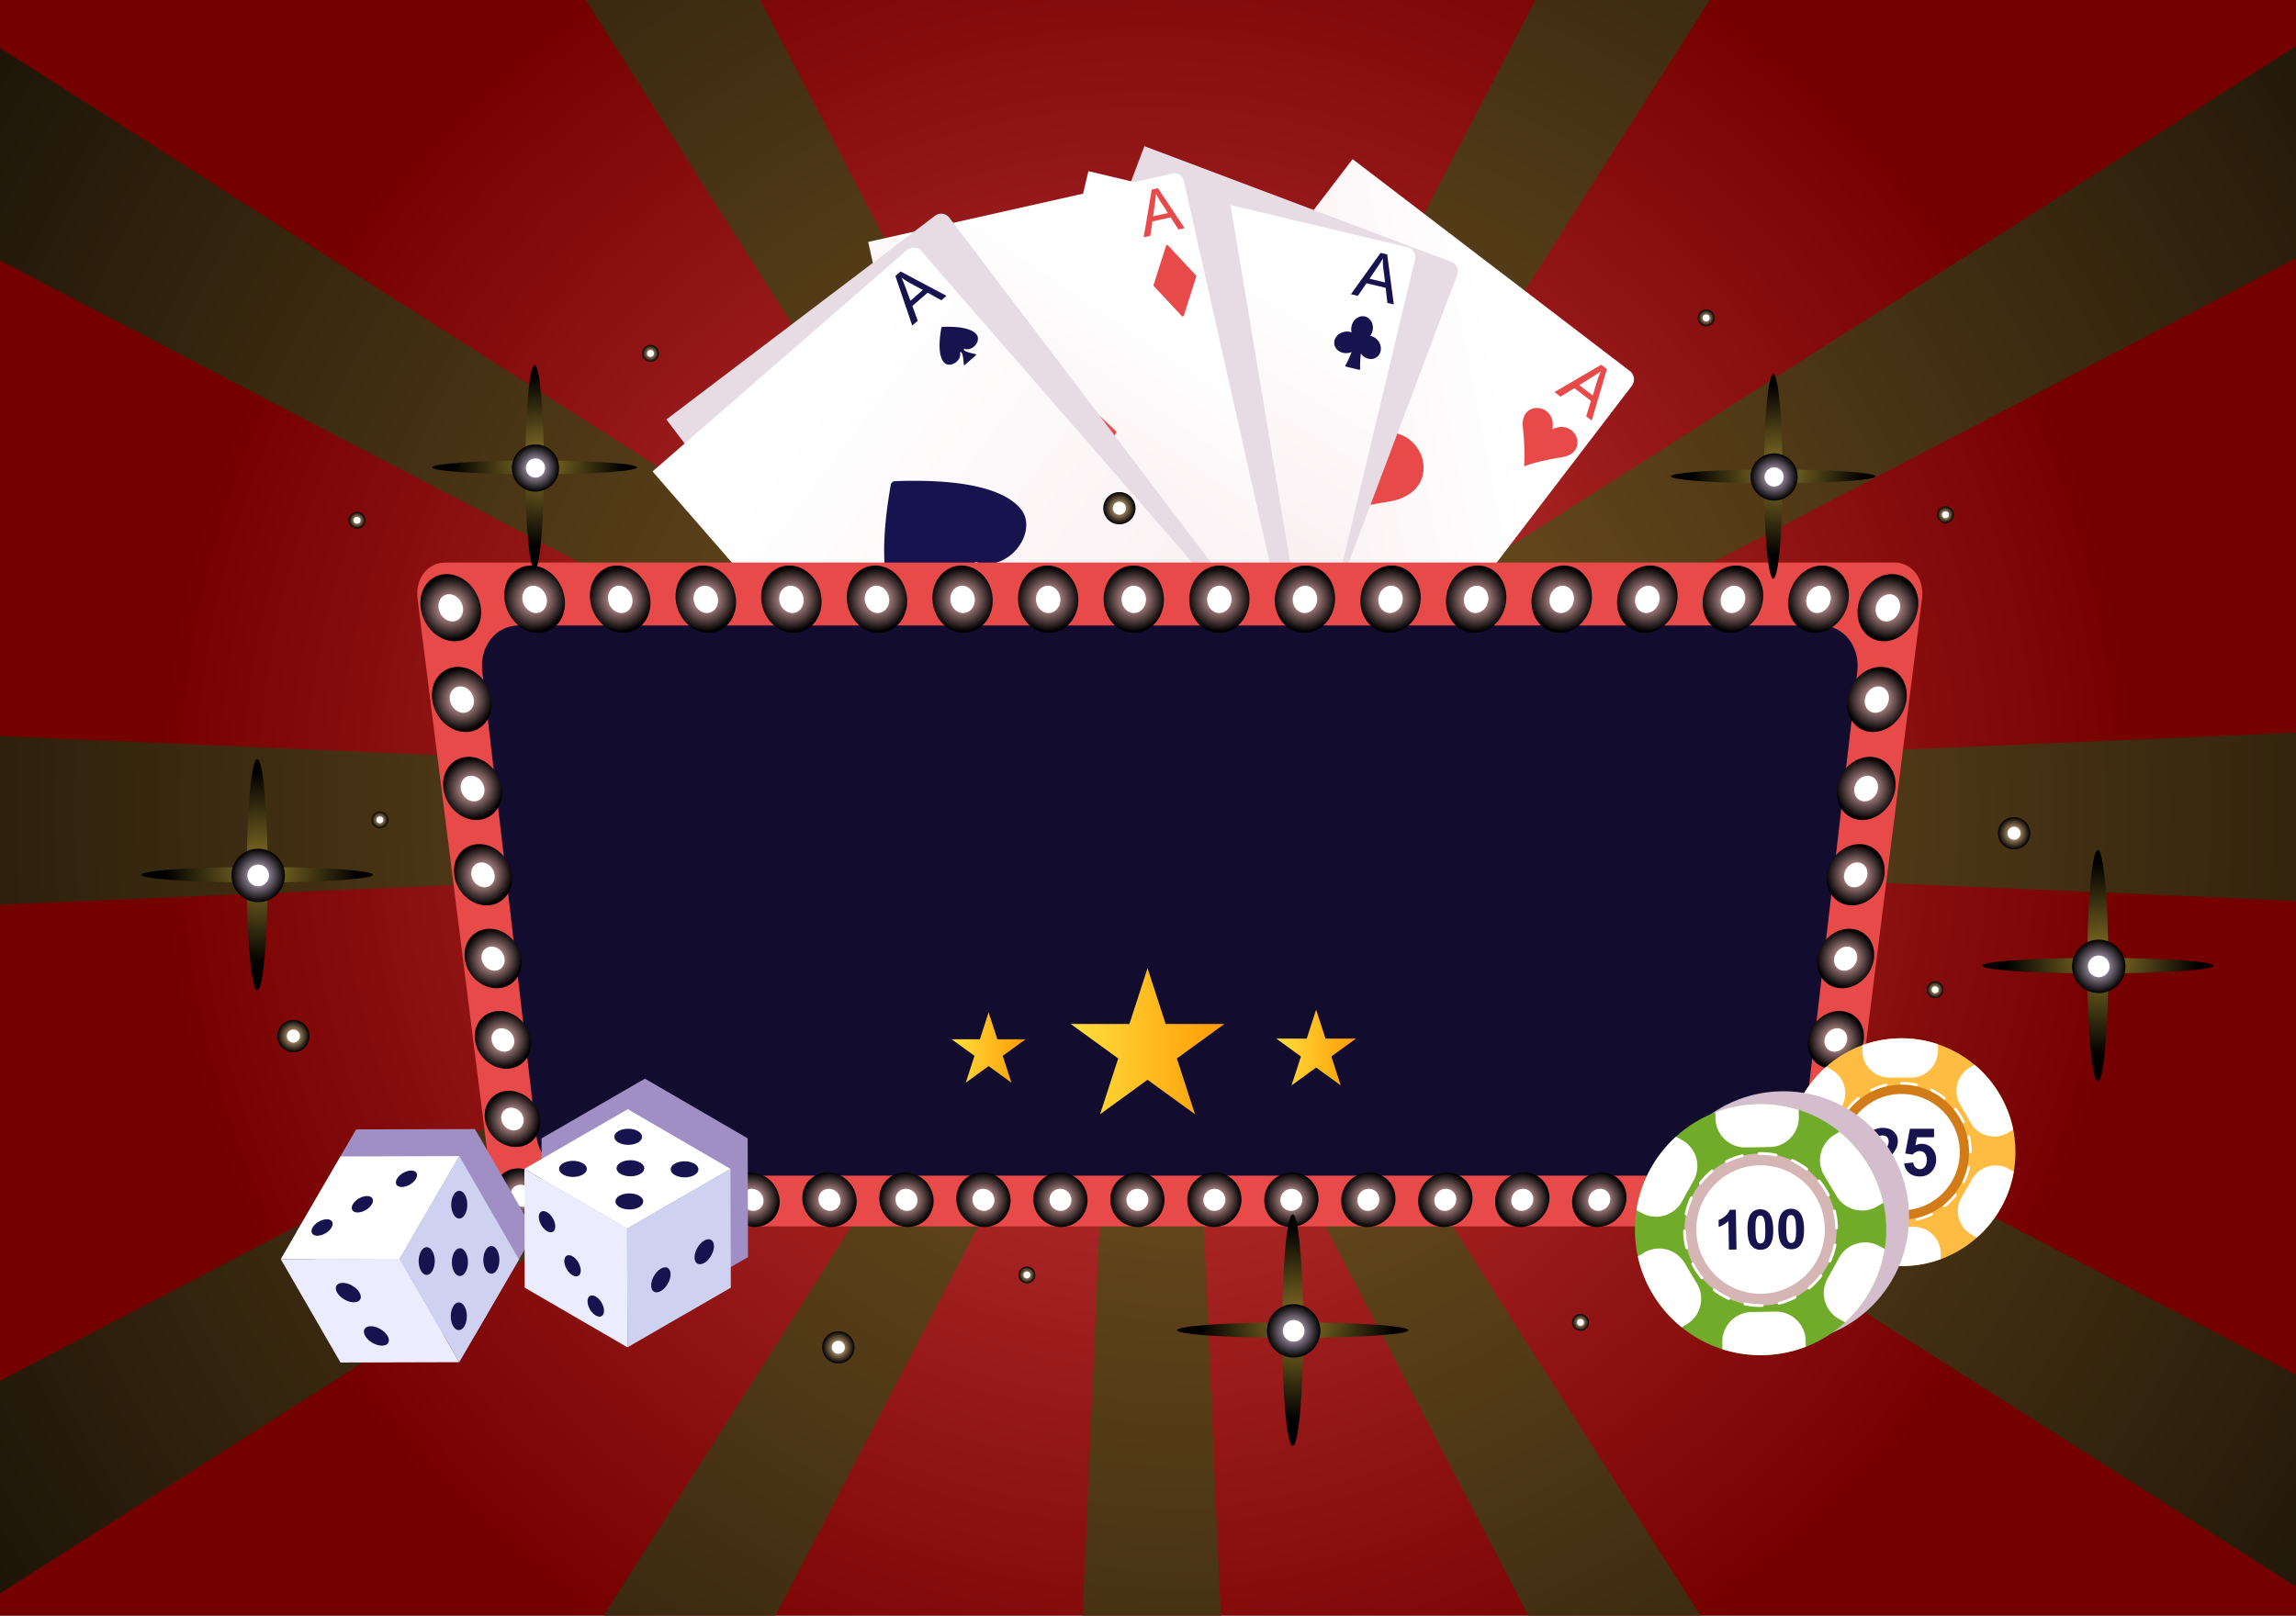 <?xml version="1.0" encoding="utf-8"?>
<svg xmlns="http://www.w3.org/2000/svg" viewBox="0 0 1364 960">
  <rect x="0" y="0" width="1364" height="960" fill="#333333" stroke="none"/>
  <radialGradient cx="682" cy="480" gradientUnits="userSpaceOnUse" id="a" r="589.713">
    <stop offset="0" style="stop-color:#cc3f3f"/>
    <stop offset="1" style="stop-color:#750000"/>
  </radialGradient>
  <path d="M0 0h1364v960H0z" fill="url(#a)"/>
  <radialGradient cx="709.957" cy="480" gradientUnits="userSpaceOnUse" id="b" r="1107.339">
    <stop offset="0" style="stop-color:#7d5922"/>
    <stop offset="1" style="stop-color:#000"/>
  </radialGradient>
  <path d="m1364 27.37-614.77 391.3L1015.72 0H912.16L706.51 394.66l-2.05 47.59-1.7-.98-.16-3.79h-6.4l-3.67-2.12-1.35 2.12h-6.98l-2.34 4.49-2.34-4.49h-1.95l-2.04-3.21-5.56 3.21h-4.22l-.11 2.5-6.04 3.49-2.09-48.22L451.56 0H347.88l267.48 420.24L0 28.56v126.26l591.36 308.15h-.01L0 437.39v100.18l591.95-25.6L0 820.42V946.8l616.94-392.69L358.59 960h102.08l199-381.9L643.14 960h82.07l-16.55-382.47L907.96 960h102.2L750.817 552.541 1364 942.84V816.83L774.81 509.81 1364 535.3v-99.99l-589.76 25.51L1364 153.5V27.37zM681.97 535.3l2.34-4.49 2.34 4.49h-4.68z" fill="url(#b)"/>
  <linearGradient gradientTransform="rotate(-5.394 -12137.68 4359.644)" gradientUnits="userSpaceOnUse" id="c" x1="1054.849" x2="1226.881" y1="1522.805" y2="1505.862">
    <stop offset="0" style="stop-color:#faeef1"/>
    <stop offset="1" style="stop-color:#fff"/>
  </linearGradient>
  <path d="m612.579 344.381 164.66 125.873a6.334 6.334 0 0 0 8.88-1.186l183.283-239.761a6.335 6.335 0 0 0-1.185-8.88L803.557 94.554h-.001L612.579 344.381c0-.001 0 0 0 0z" fill="url(#c)"/>
  <path d="m942.299 247.357 2.878-9.15-9.889-7.56-8.235 5.055-3.566-2.726 27.761-16.252 3.372 2.578-8.997 30.596-3.324-2.541zm6.63-21.311a38.12 38.12 0 0 1 2.178-5.492c-1.343 1.001-3.154 2.208-5.427 3.622l-7.476 4.664 8.019 6.13 2.706-8.924zm-287.541 111.1-27.163 16.708-3.372-2.578 8.4-31.052 3.565 2.725-2.717 9.273 9.89 7.56 8.074-5.178 3.323 2.542zm-14.248 4.495-8.019-6.13-2.539 8.438c-.768 2.564-1.458 4.627-2.071 6.187a37.984 37.984 0 0 1 4.728-3.543l7.901-4.952zm275.094-86.584c14.295-6.721 21.985 13.944 5.986 16.563-16.155 2.645-22.861 5.512-22.861 5.512s1.008-7.223-.678-23.506c-1.67-16.126 20.288-14.126 17.553 1.431zm-261.338 60.279c-2.735 15.557 19.223 17.557 17.553 1.431-1.686-16.283-.678-23.506-.678-23.506s-6.705 2.867-22.861 5.512c-15.999 2.619-8.309 23.284 5.986 16.563zm150.49-55.431c32.93-15.483 50.646 32.123 13.789 38.156-37.216 6.093-52.664 12.697-52.664 12.697s2.321-16.639-1.562-54.15c-3.846-37.148 46.739-32.542 40.437 3.297z" fill="#E84A4A"/>
  <path d="M862.231 155.611 679.837 86.852h-.001L575.514 363.585v.001l182.394 68.759a5.958 5.958 0 0 0 7.677-3.473l100.119-265.584a5.958 5.958 0 0 0-3.473-7.677z" fill="#E8DCE4"/>
  <linearGradient gradientTransform="rotate(-5.394 -12137.68 4359.644)" gradientUnits="userSpaceOnUse" id="d" x1="1011.17" x2="1105.005" y1="1529.198" y2="1402.129">
    <stop offset="0" style="stop-color:#faeef1"/>
    <stop offset="1" style="stop-color:#fff"/>
  </linearGradient>
  <path d="m577.948 389.365 189.6 45.248a5.958 5.958 0 0 0 7.178-4.412l65.886-276.076a5.958 5.958 0 0 0-4.412-7.178l-189.6-45.248h-.001l-68.651 287.666c-.001-.001 0 0 0 0z" fill="url(#d)"/>
  <path d="m824.217 179.994-1.023-8.963-11.387-2.717-5.145 7.491-4.106-.98 17.646-24.574 3.883.927 3.96 29.73-3.828-.914zm-2.446-20.848a35.783 35.783 0 0 1-.227-5.552c-.772 1.374-1.866 3.102-3.28 5.186l-4.642 6.865 9.234 2.204-1.085-8.703zm-204.644 205.35-16.958 24.738-3.883-.927-4.647-29.894 4.105.98 1.208 9.007 11.388 2.718 4.96-7.535 3.827.913zm-10.527 9.308-9.234-2.204 1.043 8.221c.32 2.497.515 4.534.584 6.108a35.714 35.714 0 0 1 2.709-4.851l4.898-7.274zm192.426-176.69a8.12 8.12 0 0 1 3.949.382 8.03 8.03 0 0 1-.015-3.83c.934-3.914 4.472-6.423 7.903-5.604 3.431.819 5.455 4.655 4.521 8.569a8.105 8.105 0 0 1-1.38 2.96c1.81.304 3.577 1.35 4.82 3.048 2.343 3.203 1.934 7.488-.913 9.57s-7.054 1.174-9.397-2.03c-.033-.046-.06-.093-.092-.139-.309 3.228-.551 6.877-.35 9.055a.571.571 0 0 1-.703.611l-3.839-.916-3.839-.916a.57.57 0 0 1-.351-.862c1.113-1.773 2.471-4.931 3.622-7.847a8.329 8.329 0 0 1-2.069.584c-4.014.594-7.685-1.754-8.202-5.243-.514-3.489 2.321-6.798 6.335-7.392zM599.957 340.337a8.144 8.144 0 0 0 3.696 1.443 8.027 8.027 0 0 0-1.742 3.41c-.934 3.914 1.09 7.75 4.521 8.569 3.431.819 6.969-1.691 7.903-5.604a8.083 8.083 0 0 0 .105-3.264c1.752.546 3.801.411 5.677-.543 3.537-1.8 5.107-5.807 3.507-8.951-1.6-3.143-5.764-4.232-9.301-2.432-.05.026-.096.056-.145.082 1.182-3.019 2.614-6.385 3.777-8.237a.57.57 0 0 0-.351-.862l-3.839-.916-3.839-.916a.57.57 0 0 0-.703.611c.192 2.085-.022 5.516-.311 8.637a8.355 8.355 0 0 0-1.582-1.455c-3.313-2.342-7.649-1.906-9.685.974-2.036 2.879-1.001 7.112 2.312 9.454zm86.943-87.826c3.223-.477 6.341-.115 9.097.879a18.493 18.493 0 0 1-.034-8.821c2.151-9.015 10.301-14.795 18.204-12.909 7.902 1.886 12.564 10.723 10.412 19.738a18.64 18.64 0 0 1-3.179 6.818c4.169.7 8.239 3.109 11.101 7.022 5.396 7.378 4.455 17.247-2.102 22.043-6.558 4.796-16.248 2.703-21.644-4.675-.077-.105-.139-.215-.213-.32-.711 7.435-1.269 15.84-.806 20.857a1.313 1.313 0 0 1-1.619 1.406l-8.842-2.11-8.841-2.11a1.315 1.315 0 0 1-.81-1.986c2.564-4.085 5.692-11.359 8.344-18.074a19.249 19.249 0 0 1-4.765 1.345c-9.245 1.367-17.703-4.04-18.891-12.076-1.187-8.037 5.344-15.66 14.588-17.027z" fill="#17134F"/>
  <path d="m774.266 381.23-44.337-266.058a5.662 5.662 0 0 0-6.515-4.654l-182.72 30.449v.001l46.198 277.227 182.72-30.449a5.663 5.663 0 0 0 4.654-6.516z" fill="#E8DCE4"/>
  <linearGradient gradientTransform="rotate(-5.394 -12137.68 4359.644)" gradientUnits="userSpaceOnUse" id="e" x1="936.535" x2="1020.379" y1="1516.254" y2="1414.164">
    <stop offset="0" style="stop-color:#faeef1"/>
    <stop offset="1" style="stop-color:#fff"/>
  </linearGradient>
  <path d="m577.368 417.974 180.735-40.605a5.66 5.66 0 0 0 4.283-6.765l-59.124-263.168a5.662 5.662 0 0 0-6.765-4.283l-180.735 40.605v.001l61.606 274.215z" fill="url(#e)"/>
  <path d="m700.079 136.367-4.618-7.222-10.854 2.439-1.262 8.543-3.914.879 4.793-28.348 3.701-.832 15.803 23.721-3.649.82zm-10.8-16.772a34.036 34.036 0 0 1-2.514-4.644c-.085 1.495-.297 3.428-.632 5.797l-1.094 7.799 8.802-1.977-4.562-6.975zm-88.862 260.782-4.137 28.201-3.701.832-16.458-23.574 3.913-.879 4.795 7.183 10.855-2.439 1.085-8.504 3.648-.82zm-5.095 12.343-8.802 1.977 4.325 6.581c1.317 1.998 2.334 3.654 3.051 4.969a34.004 34.004 0 0 1 .285-5.272l1.141-8.255zM685.3 169.366l7.408-23.277c.158-.495.837-.648 1.192-.268l16.653 17.871c.15.162.201.386.134.596l-7.408 23.277c-.158.495-.837.648-1.192.268l-16.653-17.871a.6.6 0 0 1-.134-.596zM568.239 352.987l7.408-23.277c.158-.495.837-.648 1.192-.268l16.653 17.871c.15.162.201.386.134.596l-7.408 23.277c-.158.495-.837.648-1.192.268l-16.653-17.871a.6.6 0 0 1-.134-.596zm43.93-85.591 16.158-40.862c.344-.87 1.706-1.176 2.389-.537l32.083 30.024a.91.91 0 0 1 .231 1.027l-16.158 40.862c-.344.87-1.706 1.176-2.389.537L612.4 268.423a.91.91 0 0 1-.231-1.027z" fill="#E84A4A"/>
  <path d="M740.267 361.718 564.016 129.39a6.121 6.121 0 0 0-8.576-1.177L395.884 249.256v.001l183.65 242.081h.001L739.09 370.295a6.122 6.122 0 0 0 1.177-8.577z" fill="#E8DCE4"/>
  <linearGradient gradientTransform="rotate(-5.394 -12137.68 4359.644)" gradientUnits="userSpaceOnUse" id="f" x1="1015.925" x2="801.537" y1="1657.381" y2="1459.936">
    <stop offset="0" style="stop-color:#faeef1"/>
    <stop offset="1" style="stop-color:#fff"/>
  </linearGradient>
  <path d="m587.14 509.351 151.072-131.479a6.122 6.122 0 0 0 .599-8.636L547.365 149.26a6.122 6.122 0 0 0-8.636-.599L387.657 280.14v.001l199.483 229.21z" fill="url(#f)"/>
  <path d="m559.199 178.417-8.104-4.498-9.073 7.896 3.189 8.776-3.272 2.847-10.004-29.43 3.094-2.692 27.22 14.447-3.05 2.654zM540.31 168.01a36.821 36.821 0 0 1-4.777-3.126c.687 1.466 1.479 3.413 2.377 5.839l2.966 7.981 7.357-6.403-7.923-4.291zm31.645 294.431a.706.706 0 0 0 .623-.543c2.227-12.633.62-18.26-1.669-20.691-2.511-2.666-7.893-.767-9.275 3.341-.736 2.19.454 2.925-.581 2.872-1.267-.065-1.668-5.203-1.778-7.265-.02-.366-.465-.47-.791-.187l-3.152 2.744-3.153 2.744c-.326.284-.284.739.076.809 2.028.394 7.06 1.5 6.951 2.763-.09 1.032-.654-.248-2.924.179-4.259.801-6.883 5.87-4.589 8.725 2.091 2.604 7.442 4.972 20.262 4.509zM559.24 194.766a.709.709 0 0 1 .623-.543c12.819-.462 18.171 1.906 20.262 4.509 2.294 2.855-.33 7.923-4.589 8.725-2.271.427-2.834-.853-2.924.179-.11 1.264 4.923 2.37 6.95 2.764.36.07.402.525.076.809l-3.152 2.744-3.153 2.744c-.326.284-.771.18-.791-.187-.11-2.062-.511-7.2-1.778-7.265-1.035-.053.155.682-.581 2.872-1.382 4.108-6.764 6.007-9.275 3.341-2.289-2.431-3.896-8.058-1.668-20.692zm-30.026 93.161c.182-1.03 1.263-1.971 2.308-2.009 47.461-1.71 67.274 7.056 75.016 16.694 8.493 10.57-1.22 29.335-16.988 32.302-8.406 1.581-10.494-3.159-10.826.663-.408 4.681 18.226 8.775 25.732 10.231 1.333.259 1.488 1.945.28 2.996l-11.671 10.158-11.673 10.159c-1.207 1.051-2.856.665-2.929-.691-.407-7.636-1.891-26.655-6.582-26.898-3.831-.198.574 2.525-2.151 10.631-5.115 15.208-25.041 22.238-34.338 12.368-8.476-8.998-14.425-29.831-6.178-76.604zm60.537 173.816 10.552 28.953-3.094 2.692-27.767-13.97 3.271-2.847 8.251 4.369 9.074-7.897-3.337-8.647 3.05-2.653zm1.494 14.36-7.357 6.403 7.496 4.039c2.279 1.224 4.098 2.277 5.455 3.16a36.839 36.839 0 0 1-2.438-5.162l-3.156-8.44z" fill="#17134F"/>
  <path d="M1125.297 334.269H264.584c-10.627 0-18.024 9.66-16.532 21.505l44.829 355.767c1.201 9.527 9.831 17.209 19.283 17.209h765.554c9.452 0 18.083-7.682 19.283-17.209l44.829-355.767c1.492-11.844-5.906-21.505-16.533-21.505z" fill="#E84A4A"/>
  <path d="M1081.567 371.651H308.313c-13.816 0-23.568 12.418-21.796 27.616l32.206 276.231c1.491 12.789 12.854 23.083 25.391 23.083h701.653c12.537 0 23.9-10.294 25.391-23.083l32.206-276.231c1.772-15.199-7.98-27.616-21.797-27.616z" fill="#120C2E"/>
  <radialGradient cx="267.774" cy="361.086" gradientUnits="userSpaceOnUse" id="g" r="19.032">
    <stop offset="0" style="stop-color:#ffc2c2"/>
    <stop offset="1" style="stop-color:#000"/>
  </radialGradient>
  <path d="M249.898 361.199c-1.39-11.06 5.531-20.076 15.467-20.076s19.032 9.016 20.311 20.076c1.27 10.991-5.67 19.851-15.494 19.851s-18.902-8.86-20.284-19.851z" fill="url(#g)"/>
  <path d="M260.531 361.199c-.549-4.478 2.261-8.116 6.278-8.116s7.705 3.638 8.236 8.116c.53 4.467-2.283 8.079-6.282 8.079s-7.684-3.612-8.232-8.079z" fill="#FFF"/>
  <radialGradient cx="317.602" cy="356.057" gradientUnits="userSpaceOnUse" id="h" r="19.057">
    <stop offset="0" style="stop-color:#ffc2c2"/>
    <stop offset="1" style="stop-color:#000"/>
  </radialGradient>
  <path d="M299.7 356.17c-1.236-11.091 5.822-20.133 15.772-20.133s18.933 9.042 20.057 20.133c1.117 11.022-5.958 19.907-15.796 19.907s-18.805-8.885-20.033-19.907z" fill="url(#h)"/>
  <path d="M310.347 356.17c-.487-4.491 2.378-8.14 6.401-8.14s7.664 3.649 8.133 8.14c.467 4.479-2.401 8.102-6.405 8.102-4.004.001-7.643-3.622-8.129-8.102z" fill="#FFF"/>
  <radialGradient cx="368.451" cy="356.057" gradientUnits="userSpaceOnUse" id="i" r="19.042">
    <stop offset="0" style="stop-color:#ffc2c2"/>
    <stop offset="1" style="stop-color:#000"/>
  </radialGradient>
  <path d="M350.547 356.17c-1.077-11.091 6.111-20.133 16.061-20.133s18.803 9.042 19.768 20.133c.959 11.022-6.243 19.907-16.082 19.907s-18.676-8.885-19.747-19.907z" fill="url(#i)"/>
  <path d="M361.195 356.17c-.423-4.491 2.495-8.14 6.518-8.14s7.612 3.649 8.016 8.14c.403 4.479-2.517 8.102-6.521 8.102s-7.592-3.622-8.013-8.102z" fill="#FFF"/>
  <radialGradient cx="419.301" cy="356.057" gradientUnits="userSpaceOnUse" id="j" r="19.029">
    <stop offset="0" style="stop-color:#ffc2c2"/>
    <stop offset="1" style="stop-color:#000"/>
  </radialGradient>
  <path d="M401.395 356.17c-.918-11.091 6.4-20.133 16.35-20.133 9.95 0 18.673 9.042 19.479 20.133.801 11.022-6.529 19.907-16.367 19.907s-18.549-8.885-19.462-19.907z" fill="url(#j)"/>
  <path d="M412.043 356.17c-.358-4.491 2.612-8.14 6.634-8.14 4.023 0 7.56 3.649 7.9 8.14.339 4.479-2.633 8.102-6.637 8.102-4.005.001-7.54-3.622-7.897-8.102z" fill="#FFF"/>
  <radialGradient cx="470.15" cy="356.057" gradientUnits="userSpaceOnUse" id="k" r="19.018">
    <stop offset="0" style="stop-color:#ffc2c2"/>
    <stop offset="1" style="stop-color:#000"/>
  </radialGradient>
  <path d="M452.243 356.17c-.759-11.091 6.688-20.133 16.638-20.133 9.95 0 18.544 9.042 19.191 20.133.643 11.022-6.814 19.907-16.653 19.907s-18.422-8.885-19.176-19.907z" fill="url(#k)"/>
  <path d="M462.89 356.17c-.294-4.491 2.728-8.14 6.751-8.14s7.507 3.649 7.783 8.14c.275 4.479-2.749 8.102-6.753 8.102-4.004.001-7.487-3.622-7.781-8.102z" fill="#FFF"/>
  <radialGradient cx="520.999" cy="356.057" gradientUnits="userSpaceOnUse" id="l" r="19.01">
    <stop offset="0" style="stop-color:#ffc2c2"/>
    <stop offset="1" style="stop-color:#000"/>
  </radialGradient>
  <path d="M503.091 356.17c-.6-11.091 6.977-20.133 16.927-20.133s18.414 9.042 18.902 20.133c.485 11.022-7.1 19.907-16.938 19.907-9.839 0-18.295-8.885-18.891-19.907z" fill="url(#l)"/>
  <path d="M513.738 356.17c-.229-4.491 2.845-8.14 6.868-8.14s7.455 3.649 7.666 8.14c.211 4.479-2.865 8.102-6.87 8.102s-7.435-3.622-7.664-8.102z" fill="#FFF"/>
  <radialGradient cx="571.849" cy="356.057" gradientUnits="userSpaceOnUse" id="m" r="19.003">
    <stop offset="0" style="stop-color:#ffc2c2"/>
    <stop offset="1" style="stop-color:#000"/>
  </radialGradient>
  <path d="M553.938 356.17c-.441-11.091 7.266-20.133 17.216-20.133 9.95 0 18.284 9.042 18.613 20.133.327 11.022-7.385 19.907-17.223 19.907s-18.167-8.885-18.606-19.907z" fill="url(#m)"/>
  <path d="M564.586 356.17c-.165-4.491 2.962-8.14 6.984-8.14s7.403 3.649 7.549 8.14c.146 4.479-2.982 8.102-6.986 8.102-4.003.001-7.383-3.622-7.547-8.102z" fill="#FFF"/>
  <radialGradient cx="622.698" cy="356.057" gradientUnits="userSpaceOnUse" id="n" r="18.999">
    <stop offset="0" style="stop-color:#ffc2c2"/>
    <stop offset="1" style="stop-color:#000"/>
  </radialGradient>
  <path d="M604.786 356.17c-.282-11.091 7.554-20.133 17.504-20.133 9.95 0 18.155 9.042 18.325 20.133.169 11.022-7.671 19.907-17.509 19.907s-18.04-8.885-18.32-19.907z" fill="url(#n)"/>
  <path d="M615.434 356.17c-.101-4.491 3.078-8.14 7.101-8.14s7.35 3.649 7.433 8.14c.082 4.479-3.098 8.102-7.102 8.102-4.005.001-7.332-3.622-7.432-8.102z" fill="#FFF"/>
  <radialGradient cx="673.548" cy="356.057" gradientUnits="userSpaceOnUse" id="o" r="18.997">
    <stop offset="0" style="stop-color:#ffc2c2"/>
    <stop offset="1" style="stop-color:#000"/>
  </radialGradient>
  <path d="M655.634 356.17c-.123-11.091 7.843-20.133 17.793-20.133s18.025 9.042 18.036 20.133c.011 11.022-7.956 19.907-17.794 19.907s-17.913-8.885-18.035-19.907z" fill="url(#o)"/>
  <path d="M666.281 356.17c-.036-4.491 3.195-8.14 7.218-8.14s7.298 3.649 7.316 8.14c.018 4.479-3.214 8.102-7.218 8.102-4.004.001-7.279-3.622-7.316-8.102z" fill="#FFF"/>
  <radialGradient cx="724.397" cy="356.057" gradientUnits="userSpaceOnUse" id="p" r="18.997">
    <stop offset="0" style="stop-color:#ffc2c2"/>
    <stop offset="1" style="stop-color:#000"/>
  </radialGradient>
  <path d="M706.482 356.17c.036-11.091 8.132-20.133 18.082-20.133 9.95 0 17.895 9.042 17.747 20.133-.147 11.022-8.241 19.907-18.08 19.907s-17.785-8.885-17.749-19.907z" fill="url(#p)"/>
  <path d="M717.129 356.17c.028-4.491 3.312-8.14 7.335-8.14s7.246 3.649 7.199 8.14c-.046 4.479-3.33 8.102-7.334 8.102s-7.228-3.622-7.2-8.102z" fill="#FFF"/>
  <radialGradient cx="775.246" cy="356.057" gradientUnits="userSpaceOnUse" id="q" r="19">
    <stop offset="0" style="stop-color:#ffc2c2"/>
    <stop offset="1" style="stop-color:#000"/>
  </radialGradient>
  <path d="M757.329 356.17c.195-11.091 8.42-20.133 18.37-20.133 9.95 0 17.766 9.042 17.458 20.133-.305 11.022-8.527 19.907-18.365 19.907s-17.657-8.885-17.463-19.907z" fill="url(#q)"/>
  <path d="M767.977 356.17c.093-4.491 3.429-8.14 7.451-8.14s7.193 3.649 7.083 8.14c-.111 4.479-3.446 8.102-7.45 8.102s-7.176-3.622-7.084-8.102z" fill="#FFF"/>
  <radialGradient cx="826.096" cy="356.057" gradientUnits="userSpaceOnUse" id="r" r="19.004">
    <stop offset="0" style="stop-color:#ffc2c2"/>
    <stop offset="1" style="stop-color:#000"/>
  </radialGradient>
  <path d="M808.177 356.17c.354-11.091 8.709-20.133 18.659-20.133s17.636 9.042 17.17 20.133c-.463 11.022-8.812 19.907-18.651 19.907s-17.53-8.885-17.178-19.907z" fill="url(#r)"/>
  <path d="M818.825 356.17c.157-4.491 3.545-8.14 7.568-8.14s7.141 3.649 6.966 8.14c-.175 4.479-3.562 8.102-7.567 8.102-4.004.001-7.124-3.622-6.967-8.102z" fill="#FFF"/>
  <radialGradient cx="876.945" cy="356.057" gradientUnits="userSpaceOnUse" id="s" r="19.011">
    <stop offset="0" style="stop-color:#ffc2c2"/>
    <stop offset="1" style="stop-color:#000"/>
  </radialGradient>
  <path d="M859.025 356.17c.513-11.091 8.998-20.133 18.948-20.133s17.506 9.042 16.881 20.133c-.621 11.022-9.098 19.907-18.936 19.907s-17.403-8.885-16.893-19.907z" fill="url(#s)"/>
  <path d="M869.672 356.17c.221-4.491 3.662-8.14 7.685-8.14s7.089 3.649 6.849 8.14c-.239 4.479-3.679 8.102-7.683 8.102-4.004.001-7.071-3.622-6.851-8.102z" fill="#FFF"/>
  <radialGradient cx="927.794" cy="356.057" gradientUnits="userSpaceOnUse" id="t" r="19.02">
    <stop offset="0" style="stop-color:#ffc2c2"/>
    <stop offset="1" style="stop-color:#000"/>
  </radialGradient>
  <path d="M909.872 356.17c.672-11.091 9.286-20.133 19.236-20.133s17.377 9.042 16.592 20.133c-.779 11.022-9.383 19.907-19.222 19.907s-17.274-8.885-16.606-19.907z" fill="url(#t)"/>
  <path d="M920.52 356.17c.286-4.491 3.779-8.14 7.801-8.14s7.037 3.649 6.732 8.14c-.303 4.479-3.795 8.102-7.799 8.102-4.003.001-7.019-3.622-6.734-8.102z" fill="#FFF"/>
  <radialGradient cx="978.644" cy="356.057" gradientUnits="userSpaceOnUse" id="u" r="19.031">
    <stop offset="0" style="stop-color:#ffc2c2"/>
    <stop offset="1" style="stop-color:#000"/>
  </radialGradient>
  <path d="M960.72 356.17c.831-11.091 9.575-20.133 19.525-20.133s17.247 9.042 16.304 20.133c-.937 11.022-9.669 19.907-19.507 19.907s-17.148-8.885-16.322-19.907z" fill="url(#u)"/>
  <path d="M971.368 356.17c.35-4.491 3.895-8.14 7.918-8.14s6.984 3.649 6.616 8.14c-.368 4.479-3.911 8.102-7.915 8.102-4.005.001-6.968-3.622-6.619-8.102z" fill="#FFF"/>
  <radialGradient cx="1029.493" cy="356.057" gradientUnits="userSpaceOnUse" id="v" r="19.044">
    <stop offset="0" style="stop-color:#ffc2c2"/>
    <stop offset="1" style="stop-color:#000"/>
  </radialGradient>
  <path d="M1011.568 356.17c.99-11.091 9.864-20.133 19.814-20.133s17.117 9.042 16.015 20.133c-1.096 11.022-9.954 19.907-19.792 19.907-9.839 0-17.021-8.885-16.037-19.907z" fill="url(#v)"/>
  <path d="M1022.215 356.17c.414-4.491 4.012-8.14 8.035-8.14 4.023 0 6.932 3.649 6.499 8.14-.432 4.479-4.027 8.102-8.031 8.102s-6.916-3.622-6.503-8.102z" fill="#FFF"/>
  <radialGradient cx="1080.343" cy="356.057" gradientUnits="userSpaceOnUse" id="w" r="19.06">
    <stop offset="0" style="stop-color:#ffc2c2"/>
    <stop offset="1" style="stop-color:#000"/>
  </radialGradient>
  <path d="M1062.416 356.17c1.149-11.091 10.152-20.133 20.103-20.133 9.95 0 16.988 9.042 15.726 20.133-1.254 11.022-10.24 19.907-20.078 19.907-9.839 0-16.893-8.885-15.751-19.907z" fill="url(#w)"/>
  <path d="M1073.063 356.17c.479-4.491 4.129-8.14 8.151-8.14 4.023 0 6.88 3.649 6.382 8.14-.496 4.479-4.143 8.102-8.147 8.102s-6.863-3.622-6.386-8.102z" fill="#FFF"/>
  <radialGradient cx="355.57" cy="712.889" gradientUnits="userSpaceOnUse" id="x" r="16.2">
    <stop offset="0" style="stop-color:#ffc2c2"/>
    <stop offset="1" style="stop-color:#000"/>
  </radialGradient>
  <path d="M339.467 712.972c-1-8.969 5.436-16.276 14.38-16.276s16.935 7.308 17.844 16.276c.904 8.919-5.544 16.112-14.398 16.112s-16.832-7.194-17.826-16.112z" fill="url(#x)"/>
  <path d="M349.043 712.972c-.394-3.632 2.218-6.583 5.835-6.583s6.857 2.95 7.236 6.583c.378 3.624-2.236 6.555-5.838 6.555s-6.84-2.932-7.233-6.555z" fill="#FFF"/>
  <radialGradient cx="401.303" cy="712.889" gradientUnits="userSpaceOnUse" id="y" r="16.188">
    <stop offset="0" style="stop-color:#ffc2c2"/>
    <stop offset="1" style="stop-color:#000"/>
  </radialGradient>
  <path d="M385.199 712.972c-.871-8.969 5.67-16.276 14.613-16.276s16.83 7.308 17.61 16.276c.776 8.919-5.775 16.112-14.629 16.112s-16.728-7.194-17.594-16.112z" fill="url(#y)"/>
  <path d="M394.775 712.972c-.342-3.632 2.313-6.583 5.93-6.583 3.617 0 6.815 2.95 7.142 6.583.326 3.624-2.33 6.555-5.932 6.555-3.603 0-6.799-2.932-7.14-6.555z" fill="#FFF"/>
  <radialGradient cx="447.036" cy="712.889" gradientUnits="userSpaceOnUse" id="z" r="16.178">
    <stop offset="0" style="stop-color:#ffc2c2"/>
    <stop offset="1" style="stop-color:#000"/>
  </radialGradient>
  <path d="M430.93 712.972c-.742-8.969 5.903-16.276 14.847-16.276s16.725 7.308 17.377 16.276c.648 8.919-6.006 16.112-14.86 16.112s-16.625-7.194-17.364-16.112z" fill="url(#z)"/>
  <path d="M440.507 712.972c-.29-3.632 2.407-6.583 6.024-6.583s6.773 2.95 7.047 6.583c.274 3.624-2.424 6.555-6.026 6.555s-6.756-2.932-7.045-6.555z" fill="#FFF"/>
  <radialGradient cx="492.769" cy="712.889" gradientUnits="userSpaceOnUse" id="A" r="16.17">
    <stop offset="0" style="stop-color:#ffc2c2"/>
    <stop offset="1" style="stop-color:#000"/>
  </radialGradient>
  <path d="M476.662 712.972c-.614-8.969 6.136-16.276 15.08-16.276 8.944 0 16.62 7.308 17.144 16.276.52 8.919-6.237 16.112-15.091 16.112s-16.522-7.194-17.133-16.112z" fill="url(#A)"/>
  <path d="M486.238 712.972c-.238-3.632 2.501-6.583 6.119-6.583 3.617 0 6.73 2.95 6.953 6.583.222 3.624-2.518 6.555-6.12 6.555-3.603 0-6.715-2.932-6.952-6.555z" fill="#FFF"/>
  <radialGradient cx="538.502" cy="712.889" gradientUnits="userSpaceOnUse" id="B" r="16.163">
    <stop offset="0" style="stop-color:#ffc2c2"/>
    <stop offset="1" style="stop-color:#000"/>
  </radialGradient>
  <path d="M522.394 712.972c-.485-8.969 6.37-16.276 15.314-16.276s16.516 7.308 16.91 16.276c.392 8.919-6.468 16.112-15.322 16.112-8.853 0-16.42-7.194-16.902-16.112z" fill="url(#B)"/>
  <path d="M531.97 712.972c-.186-3.632 2.596-6.583 6.213-6.583s6.688 2.95 6.859 6.583c.17 3.624-2.612 6.555-6.214 6.555s-6.673-2.932-6.858-6.555z" fill="#FFF"/>
  <radialGradient cx="584.235" cy="712.889" gradientUnits="userSpaceOnUse" id="C" r="16.158">
    <stop offset="0" style="stop-color:#ffc2c2"/>
    <stop offset="1" style="stop-color:#000"/>
  </radialGradient>
  <path d="M568.125 712.972c-.357-8.969 6.603-16.276 15.547-16.276s16.411 7.308 16.677 16.276c.265 8.919-6.699 16.112-15.553 16.112-8.853 0-16.316-7.194-16.671-16.112z" fill="url(#C)"/>
  <path d="M577.702 712.972c-.133-3.632 2.69-6.583 6.307-6.583s6.646 2.95 6.764 6.583c.118 3.624-2.706 6.555-6.308 6.555s-6.63-2.932-6.763-6.555z" fill="#FFF"/>
  <radialGradient cx="629.967" cy="712.889" gradientUnits="userSpaceOnUse" id="D" r="16.155">
    <stop offset="0" style="stop-color:#ffc2c2"/>
    <stop offset="1" style="stop-color:#000"/>
  </radialGradient>
  <path d="M613.857 712.972c-.228-8.969 6.837-16.276 15.78-16.276s16.306 7.308 16.444 16.276c.137 8.919-6.93 16.112-15.784 16.112-8.853 0-16.213-7.194-16.44-16.112z" fill="url(#D)"/>
  <path d="M623.433 712.972c-.081-3.632 2.785-6.583 6.402-6.583s6.603 2.95 6.67 6.583c.066 3.624-2.8 6.555-6.402 6.555-3.603 0-6.588-2.932-6.67-6.555z" fill="#FFF"/>
  <radialGradient cx="675.7" cy="712.889" gradientUnits="userSpaceOnUse" id="E" r="16.153">
    <stop offset="0" style="stop-color:#ffc2c2"/>
    <stop offset="1" style="stop-color:#000"/>
  </radialGradient>
  <path d="M659.589 712.972c-.099-8.969 7.07-16.276 16.014-16.276s16.201 7.308 16.21 16.276c.009 8.919-7.161 16.112-16.015 16.112-8.854 0-16.11-7.194-16.209-16.112z" fill="url(#E)"/>
  <path d="M669.165 712.972c-.029-3.632 2.879-6.583 6.496-6.583 3.617 0 6.561 2.95 6.576 6.583.014 3.624-2.894 6.555-6.496 6.555s-6.547-2.932-6.576-6.555z" fill="#FFF"/>
  <radialGradient cx="721.433" cy="712.889" gradientUnits="userSpaceOnUse" id="F" r="16.154">
    <stop offset="0" style="stop-color:#ffc2c2"/>
    <stop offset="1" style="stop-color:#000"/>
  </radialGradient>
  <path d="M705.32 712.972c.029-8.969 7.303-16.276 16.247-16.276s16.097 7.308 15.977 16.276c-.119 8.919-7.392 16.112-16.246 16.112-8.853 0-16.007-7.194-15.978-16.112z" fill="url(#F)"/>
  <path d="M714.897 712.972c.023-3.632 2.973-6.583 6.59-6.583s6.519 2.95 6.481 6.583c-.037 3.624-2.988 6.555-6.59 6.555s-6.504-2.932-6.481-6.555z" fill="#FFF"/>
  <radialGradient cx="767.166" cy="712.889" gradientUnits="userSpaceOnUse" id="G" r="16.155">
    <stop offset="0" style="stop-color:#ffc2c2"/>
    <stop offset="1" style="stop-color:#000"/>
  </radialGradient>
  <path d="M751.052 712.972c.158-8.969 7.537-16.276 16.481-16.276 8.944 0 15.992 7.308 15.743 16.276-.247 8.919-7.623 16.112-16.477 16.112s-15.904-7.194-15.747-16.112z" fill="url(#G)"/>
  <path d="M760.628 712.972c.075-3.632 3.068-6.583 6.685-6.583s6.476 2.95 6.387 6.583c-.089 3.624-3.082 6.555-6.684 6.555-3.603 0-6.462-2.932-6.388-6.555z" fill="#FFF"/>
  <radialGradient cx="812.899" cy="712.889" gradientUnits="userSpaceOnUse" id="H" r="16.159">
    <stop offset="0" style="stop-color:#ffc2c2"/>
    <stop offset="1" style="stop-color:#000"/>
  </radialGradient>
  <path d="M796.784 712.972c.286-8.969 7.77-16.276 16.714-16.276s15.887 7.308 15.51 16.276c-.375 8.919-7.854 16.112-16.708 16.112s-15.801-7.194-15.516-16.112z" fill="url(#H)"/>
  <path d="M806.36 712.972c.127-3.632 3.162-6.583 6.779-6.583s6.434 2.95 6.292 6.583c-.141 3.624-3.176 6.555-6.778 6.555s-6.42-2.932-6.293-6.555z" fill="#FFF"/>
  <radialGradient cx="858.632" cy="712.889" gradientUnits="userSpaceOnUse" id="I" r="16.164">
    <stop offset="0" style="stop-color:#ffc2c2"/>
    <stop offset="1" style="stop-color:#000"/>
  </radialGradient>
  <path d="M842.515 712.972c.415-8.969 8.003-16.276 16.947-16.276s15.782 7.308 15.277 16.276c-.503 8.919-8.085 16.112-16.939 16.112-8.853 0-15.697-7.194-15.285-16.112z" fill="url(#I)"/>
  <path d="M852.091 712.972c.179-3.632 3.257-6.583 6.874-6.583 3.617 0 6.392 2.95 6.198 6.583-.193 3.624-3.27 6.555-6.872 6.555s-6.378-2.932-6.2-6.555z" fill="#FFF"/>
  <radialGradient cx="904.364" cy="712.889" gradientUnits="userSpaceOnUse" id="J" r="16.171">
    <stop offset="0" style="stop-color:#ffc2c2"/>
    <stop offset="1" style="stop-color:#000"/>
  </radialGradient>
  <path d="M888.247 712.972c.544-8.969 8.237-16.276 17.181-16.276s15.677 7.308 15.043 16.276c-.631 8.919-8.316 16.112-17.17 16.112-8.853 0-15.595-7.194-15.054-16.112z" fill="url(#J)"/>
  <path d="M897.823 712.972c.231-3.632 3.351-6.583 6.968-6.583s6.349 2.95 6.104 6.583c-.245 3.624-3.364 6.555-6.966 6.555-3.603 0-6.336-2.932-6.106-6.555z" fill="#FFF"/>
  <radialGradient cx="950.097" cy="712.889" gradientUnits="userSpaceOnUse" id="K" r="16.18">
    <stop offset="0" style="stop-color:#ffc2c2"/>
    <stop offset="1" style="stop-color:#000"/>
  </radialGradient>
  <path d="M933.979 712.972c.672-8.969 8.47-16.276 17.414-16.276s15.573 7.308 14.81 16.276c-.758 8.919-8.547 16.112-17.401 16.112s-15.492-7.194-14.823-16.112z" fill="url(#K)"/>
  <path d="M943.555 712.972c.283-3.632 3.445-6.583 7.062-6.583s6.307 2.95 6.009 6.583c-.297 3.624-3.458 6.555-7.06 6.555s-6.294-2.932-6.011-6.555z" fill="#FFF"/>
  <radialGradient cx="995.83" cy="712.889" gradientUnits="userSpaceOnUse" id="L" r="16.19">
    <stop offset="0" style="stop-color:#ffc2c2"/>
    <stop offset="1" style="stop-color:#000"/>
  </radialGradient>
  <path d="M979.71 712.972c.801-8.969 8.704-16.276 17.647-16.276s15.468 7.308 14.576 16.276c-.886 8.919-8.779 16.112-17.632 16.112-8.852 0-15.387-7.194-14.591-16.112z" fill="url(#L)"/>
  <path d="M989.286 712.972c.335-3.632 3.54-6.583 7.157-6.583s6.265 2.95 5.915 6.583c-.349 3.624-3.552 6.555-7.154 6.555s-6.252-2.932-5.918-6.555z" fill="#FFF"/>
  <radialGradient cx="1041.563" cy="712.889" gradientUnits="userSpaceOnUse" id="M" r="16.202">
    <stop offset="0" style="stop-color:#ffc2c2"/>
    <stop offset="1" style="stop-color:#000"/>
  </radialGradient>
  <path d="M1025.442 712.972c.929-8.969 8.937-16.276 17.881-16.276s15.363 7.308 14.343 16.276c-1.014 8.919-9.01 16.112-17.863 16.112-8.854 0-15.285-7.194-14.361-16.112z" fill="url(#M)"/>
  <path d="M1035.018 712.972c.387-3.632 3.634-6.583 7.251-6.583s6.223 2.95 5.82 6.583c-.401 3.624-3.646 6.555-7.248 6.555s-6.209-2.932-5.823-6.555z" fill="#FFF"/>
  <radialGradient cx="274.351" cy="415.614" gradientUnits="userSpaceOnUse" id="N" r="18.579">
    <stop offset="0" style="stop-color:#ffc2c2"/>
    <stop offset="1" style="stop-color:#000"/>
  </radialGradient>
  <path d="M256.751 415.721c-1.347-10.721 5.484-19.461 15.266-19.461s18.722 8.74 19.961 19.461c1.232 10.656-5.618 19.246-15.292 19.246s-18.596-8.59-19.935-19.246z" fill="url(#N)"/>
  <path d="M267.219 415.721c-.533-4.341 2.241-7.868 6.196-7.868s7.579 3.527 8.094 7.868c.513 4.33-2.263 7.833-6.2 7.833s-7.559-3.503-8.09-7.833z" fill="#FFF"/>
  <radialGradient cx="280.729" cy="468.487" gradientUnits="userSpaceOnUse" id="O" r="18.145">
    <stop offset="0" style="stop-color:#ffc2c2"/>
    <stop offset="1" style="stop-color:#000"/>
  </radialGradient>
  <path d="M263.395 468.59c-1.307-10.398 5.437-18.874 15.07-18.874s18.421 8.476 19.623 18.874c1.195 10.335-5.566 18.668-15.095 18.668-9.528 0-18.299-8.333-19.598-18.668z" fill="url(#O)"/>
  <path d="M273.705 468.59c-.517-4.21 2.221-7.631 6.116-7.631s7.458 3.421 7.957 7.631c.498 4.2-2.243 7.597-6.12 7.597s-7.438-3.397-7.953-7.597z" fill="#FFF"/>
  <radialGradient cx="286.916" cy="519.781" gradientUnits="userSpaceOnUse" id="P" r="17.729">
    <stop offset="0" style="stop-color:#ffc2c2"/>
    <stop offset="1" style="stop-color:#000"/>
  </radialGradient>
  <path d="M269.841 519.879c-1.268-10.089 5.39-18.313 14.878-18.313s18.13 8.223 19.296 18.313c1.159 10.029-5.516 18.116-14.902 18.116s-18.012-8.086-19.272-18.116z" fill="url(#P)"/>
  <path d="M279.997 519.879c-.501-4.085 2.202-7.405 6.038-7.405s7.34 3.319 7.825 7.405c.483 4.076-2.222 7.372-6.042 7.372s-7.321-3.296-7.821-7.372z" fill="#FFF"/>
  <radialGradient cx="292.921" cy="569.565" gradientUnits="userSpaceOnUse" id="Q" r="17.331">
    <stop offset="0" style="stop-color:#ffc2c2"/>
    <stop offset="1" style="stop-color:#000"/>
  </radialGradient>
  <path d="M276.097 569.659c-1.231-9.794 5.344-17.776 14.692-17.776s17.848 7.982 18.98 17.776c1.125 9.737-5.465 17.588-14.714 17.588s-17.734-7.851-18.958-17.588z" fill="url(#Q)"/>
  <path d="M286.104 569.659c-.487-3.966 2.182-7.188 5.962-7.188s7.226 3.222 7.697 7.188c.469 3.957-2.202 7.157-5.966 7.157s-7.208-3.201-7.693-7.157z" fill="#FFF"/>
  <radialGradient cx="298.752" cy="617.905" gradientUnits="userSpaceOnUse" id="R" r="16.949">
    <stop offset="0" style="stop-color:#ffc2c2"/>
    <stop offset="1" style="stop-color:#000"/>
  </radialGradient>
  <path d="M282.172 617.995c-1.195-9.512 5.298-17.263 14.509-17.263 9.212 0 17.575 7.751 18.674 17.263 1.093 9.457-5.415 17.083-14.531 17.083s-17.464-7.627-18.652-17.083z" fill="url(#R)"/>
  <path d="M292.033 617.995c-.473-3.852 2.163-6.981 5.888-6.981s7.116 3.129 7.572 6.981c.456 3.843-2.183 6.951-5.892 6.951-3.708 0-7.096-3.109-7.568-6.951z" fill="#FFF"/>
  <radialGradient cx="304.417" cy="664.862" gradientUnits="userSpaceOnUse" id="S" r="16.583">
    <stop offset="0" style="stop-color:#ffc2c2"/>
    <stop offset="1" style="stop-color:#000"/>
  </radialGradient>
  <path d="M288.073 664.948c-1.161-9.241 5.252-16.772 14.331-16.772s17.31 7.53 18.378 16.772c1.062 9.189-5.366 16.599-14.352 16.599s-17.202-7.41-18.357-16.599z" fill="url(#S)"/>
  <path d="M297.793 664.948c-.459-3.742 2.144-6.782 5.816-6.782s7.009 3.04 7.452 6.782c.443 3.734-2.163 6.754-5.819 6.754s-6.991-3.02-7.449-6.754z" fill="#FFF"/>
  <radialGradient cx="309.921" cy="710.496" gradientUnits="userSpaceOnUse" id="T" r="16.231">
    <stop offset="0" style="stop-color:#ffc2c2"/>
    <stop offset="1" style="stop-color:#000"/>
  </radialGradient>
  <path d="M293.807 710.578c-1.129-8.982 5.207-16.301 14.158-16.301s17.052 7.319 18.09 16.301c1.032 8.932-5.318 16.136-14.178 16.136s-16.947-7.204-18.07-16.136z" fill="url(#T)"/>
  <path d="M303.391 710.578c-.446-3.638 2.126-6.592 5.745-6.592s6.905 2.955 7.336 6.592c.43 3.629-2.144 6.565-5.749 6.565s-6.887-2.935-7.332-6.565z" fill="#FFF"/>
  <radialGradient cx="1121.57" cy="361.086" gradientUnits="userSpaceOnUse" id="U" r="19.032">
    <stop offset="0" style="stop-color:#ffc2c2"/>
    <stop offset="1" style="stop-color:#000"/>
  </radialGradient>
  <path d="M1103.667 361.199c1.276-11.06 10.372-20.076 20.308-20.076s16.859 9.016 15.47 20.076c-1.38 10.991-10.456 19.851-20.281 19.851s-16.766-8.86-15.497-19.851z" fill="url(#U)"/>
  <path d="M1114.299 361.199c.53-4.478 4.218-8.116 8.234-8.116 4.017 0 6.827 3.638 6.279 8.116-.547 4.467-4.231 8.079-8.23 8.079-3.998 0-6.812-3.612-6.283-8.079z" fill="#FFF"/>
  <radialGradient cx="1115.001" cy="415.614" gradientUnits="userSpaceOnUse" id="V" r="18.578">
    <stop offset="0" style="stop-color:#ffc2c2"/>
    <stop offset="1" style="stop-color:#000"/>
  </radialGradient>
  <path d="M1097.374 415.721c1.237-10.721 10.176-19.461 19.958-19.461s16.615 8.74 15.269 19.461c-1.338 10.656-10.258 19.246-19.932 19.246s-16.525-8.59-15.295-19.246z" fill="url(#V)"/>
  <path d="M1107.843 415.721c.514-4.341 4.138-7.868 8.093-7.868s6.729 3.527 6.197 7.868c-.531 4.33-4.151 7.833-8.089 7.833s-6.714-3.503-6.201-7.833z" fill="#FFF"/>
  <radialGradient cx="1108.631" cy="468.487" gradientUnits="userSpaceOnUse" id="W" r="18.145">
    <stop offset="0" style="stop-color:#ffc2c2"/>
    <stop offset="1" style="stop-color:#000"/>
  </radialGradient>
  <path d="M1091.272 468.59c1.2-10.398 9.987-18.874 19.62-18.874s16.378 8.476 15.073 18.874c-1.297 10.335-10.068 18.668-19.596 18.668s-16.29-8.333-15.097-18.668z" fill="url(#W)"/>
  <path d="M1101.582 468.59c.499-4.21 4.061-7.631 7.956-7.631 3.895 0 6.633 3.421 6.117 7.631-.515 4.2-4.074 7.597-7.952 7.597s-6.619-3.397-6.121-7.597z" fill="#FFF"/>
  <radialGradient cx="1102.451" cy="519.781" gradientUnits="userSpaceOnUse" id="X" r="17.729">
    <stop offset="0" style="stop-color:#ffc2c2"/>
    <stop offset="1" style="stop-color:#000"/>
  </radialGradient>
  <path d="M1085.352 519.879c1.165-10.089 9.805-18.313 19.294-18.313 9.488 0 16.148 8.223 14.881 18.313-1.259 10.029-9.883 18.116-19.27 18.116s-16.063-8.086-14.905-18.116z" fill="url(#X)"/>
  <path d="M1095.508 519.879c.484-4.085 3.987-7.405 7.823-7.405 3.837 0 6.54 3.319 6.039 7.405-.499 4.076-4 7.372-7.82 7.372s-6.525-3.296-6.042-7.372z" fill="#FFF"/>
  <radialGradient cx="1096.454" cy="569.565" gradientUnits="userSpaceOnUse" id="Y" r="17.331">
    <stop offset="0" style="stop-color:#ffc2c2"/>
    <stop offset="1" style="stop-color:#000"/>
  </radialGradient>
  <path d="M1079.606 569.659c1.13-9.794 9.63-17.776 18.978-17.776s15.924 7.982 14.694 17.776c-1.222 9.737-9.706 17.588-18.955 17.588s-15.841-7.851-14.717-17.588z" fill="url(#Y)"/>
  <path d="M1089.613 569.659c.47-3.966 3.916-7.188 7.695-7.188s6.449 3.222 5.964 7.188c-.485 3.957-3.928 7.157-7.692 7.157-3.764 0-6.436-3.201-5.967-7.157z" fill="#FFF"/>
  <radialGradient cx="1090.63" cy="617.905" gradientUnits="userSpaceOnUse" id="Z" r="16.949">
    <stop offset="0" style="stop-color:#ffc2c2"/>
    <stop offset="1" style="stop-color:#000"/>
  </radialGradient>
  <path d="M1074.027 617.995c1.098-9.512 9.46-17.263 18.672-17.263s15.706 7.751 14.512 17.263c-1.187 9.457-9.534 17.083-18.65 17.083s-15.625-7.627-14.534-17.083z" fill="url(#Z)"/>
  <path d="M1083.888 617.995c.456-3.852 3.846-6.981 7.571-6.981s6.361 3.129 5.889 6.981c-.471 3.843-3.859 6.951-7.568 6.951s-6.347-3.109-5.892-6.951z" fill="#FFF"/>
  <radialGradient cx="1084.973" cy="664.862" gradientUnits="userSpaceOnUse" id="aa" r="16.583">
    <stop offset="0" style="stop-color:#ffc2c2"/>
    <stop offset="1" style="stop-color:#000"/>
  </radialGradient>
  <path d="M1068.608 664.948c1.067-9.241 9.296-16.772 18.375-16.772s15.494 7.53 14.334 16.772c-1.153 9.189-9.368 16.599-18.354 16.599s-15.416-7.41-14.355-16.599z" fill="url(#aa)"/>
  <path d="M1078.328 664.948c.443-3.742 3.78-6.782 7.451-6.782s6.276 3.04 5.817 6.782c-.457 3.734-3.792 6.754-7.448 6.754-3.656 0-6.262-3.02-5.82-6.754z" fill="#FFF"/>
  <radialGradient cx="1079.475" cy="710.496" gradientUnits="userSpaceOnUse" id="ab" r="16.231">
    <stop offset="0" style="stop-color:#ffc2c2"/>
    <stop offset="1" style="stop-color:#000"/>
  </radialGradient>
  <path d="M1063.341 710.578c1.037-8.982 9.137-16.301 18.088-16.301 8.95 0 15.288 7.319 14.16 16.301-1.121 8.932-9.208 16.136-18.068 16.136s-15.211-7.204-14.18-16.136z" fill="url(#ab)"/>
  <path d="M1072.924 710.578c.431-3.638 3.715-6.592 7.335-6.592s6.192 2.955 5.746 6.592c-.445 3.629-3.727 6.565-7.332 6.565-3.604.001-6.178-2.935-5.749-6.565z" fill="#FFF"/>
  <linearGradient gradientUnits="userSpaceOnUse" id="ac" x1="636.097" x2="727.356" y1="618.712" y2="618.712">
    <stop offset="0" style="stop-color:#ffdf3d"/>
    <stop offset="1" style="stop-color:#ff9b05"/>
  </linearGradient>
  <path d="m681.727 575.315 10.771 33.152h34.859l-28.201 20.489 10.771 33.152-28.2-20.489-28.201 20.489 10.772-33.152-28.201-20.489h34.858z" fill="url(#ac)"/>
  <linearGradient gradientUnits="userSpaceOnUse" id="ad" x1="758.23" x2="805.541" y1="622.467" y2="622.467">
    <stop offset="0" style="stop-color:#ffdf3d"/>
    <stop offset="1" style="stop-color:#ff9b05"/>
  </linearGradient>
  <path d="m781.885 599.97 5.585 17.186h18.071l-14.62 10.622 5.584 17.187-14.62-10.622-14.619 10.622 5.584-17.187-14.62-10.622h18.071z" fill="url(#ad)"/>
  <linearGradient gradientUnits="userSpaceOnUse" id="ae" x1="565.346" x2="609.271" y1="622.467" y2="622.467">
    <stop offset="0" style="stop-color:#ffdf3d"/>
    <stop offset="1" style="stop-color:#ff9b05"/>
  </linearGradient>
  <path d="m587.308 601.58 5.185 15.956h16.778l-13.574 9.862 5.185 15.957-13.574-9.862-13.573 9.862 5.184-15.957-13.573-9.862h16.778z" fill="url(#ae)"/>
  <path d="m444.185 676.424-61.027-35.465-61.426 35.464.201 70.583 61.027 35.465 61.425-35.464zm-232.625-5.308-35.465 61.027 35.464 61.425 70.583-.2 35.464-61.027-35.464-61.425z" fill="#A08FC4"/>
  <path d="m372.545 730.031-61.027-35.464.2 70.582 61.027 35.465z" fill="#EBEDFF"/>
  <path d="m372.943 659.103-61.425 35.464 61.027 35.464 61.425-35.464z" fill="#FFF"/>
  <path d="m433.97 694.567-61.425 35.464.2 70.583 61.425-35.464z" fill="#CED2F0"/>
  <path d="M340.134 746.519c-2.703-1.561-4.9-.303-4.908 2.804-.009 3.106 2.173 6.892 4.876 8.453 2.709 1.564 4.905.306 4.914-2.8.009-3.107-2.173-6.893-4.882-8.457zm13.809 23.918c-2.703-1.561-4.9-.303-4.909 2.804-.009 3.106 2.173 6.892 4.877 8.453 2.709 1.564 4.905.306 4.914-2.8.009-3.107-2.173-6.893-4.882-8.457zm-28.934-50.117c-2.709-1.564-4.905-.312-4.914 2.794-.009 3.113 2.173 6.892 4.882 8.456 2.703 1.561 4.9.309 4.908-2.804.009-3.106-2.173-6.885-4.876-8.446zm67.585 33.528c-3.19 1.842-5.771 6.312-5.761 9.978.01 3.671 2.608 5.151 5.798 3.309 3.195-1.844 5.775-6.314 5.765-9.985-.01-3.667-2.607-5.147-5.802-3.302zm25.768-16.686c-3.195 1.844-5.775 6.314-5.765 9.98.01 3.671 2.608 5.151 5.802 3.307 3.19-1.842 5.771-6.312 5.761-9.983-.01-3.666-2.607-5.146-5.798-3.304zm-50.986-58.28c3.228 1.864 8.452 1.864 11.665-.003 3.213-1.867 3.196-4.893-.033-6.757-3.234-1.867-8.458-1.867-11.671 0-3.212 1.867-3.195 4.893.039 6.76zm45.123 12.576c-3.228-1.864-8.452-1.864-11.665.003-3.213 1.867-3.196 4.893.033 6.757 3.234 1.867 8.458 1.867 11.671 0 3.213-1.867 3.195-4.893-.039-6.76zm-66.302-.268c-3.234-1.867-8.458-1.867-11.671 0-3.208 1.864-3.196 4.893.038 6.76 3.228 1.864 8.458 1.861 11.665-.003 3.214-1.867 3.197-4.893-.032-6.757zm33.491 19.336c-3.228-1.864-8.452-1.864-11.665.003-3.208 1.864-3.196 4.893.033 6.757 3.234 1.867 8.463 1.864 11.671 0 3.212-1.867 3.195-4.893-.039-6.76zm.649-19.713c-3.234-1.867-8.458-1.867-11.671 0-3.213 1.867-3.196 4.893.038 6.76s8.458 1.867 11.671 0c3.213-1.867 3.197-4.893-.038-6.76z" fill="#17134F"/>
  <path d="m237.381 748.006 35.465-61.027-70.583.201-35.465 61.027z" fill="#FFF"/>
  <path d="m308.31 748.405-35.464-61.426-35.465 61.027 35.464 61.426z" fill="#CED2F0"/>
  <path d="m272.845 809.432-35.464-61.426-70.583.201 35.464 61.425z" fill="#EBEDFF"/>
  <path d="M220.893 715.596c1.561-2.703.303-4.9-2.804-4.908-3.106-.009-6.892 2.173-8.453 4.877-1.564 2.709-.306 4.905 2.8 4.914 3.107.008 6.893-2.174 8.457-4.883zm-23.918 13.809c1.561-2.703.303-4.9-2.804-4.909-3.106-.009-6.892 2.173-8.453 4.877-1.564 2.709-.306 4.905 2.8 4.914 3.107.009 6.893-2.173 8.457-4.882zm50.117-28.935c1.564-2.709.312-4.905-2.794-4.914-3.113-.009-6.892 2.173-8.456 4.882-1.561 2.703-.309 4.9 2.804 4.908 3.106.01 6.886-2.173 8.446-4.876zm-33.527 67.585c-1.842-3.19-6.312-5.771-9.978-5.761-3.671.01-5.151 2.608-3.309 5.798 1.844 3.195 6.314 5.775 9.985 5.765 3.666-.009 5.146-2.607 3.302-5.802zm16.685 25.768c-1.844-3.195-6.314-5.775-9.98-5.765-3.671.01-5.151 2.608-3.307 5.802 1.842 3.19 6.312 5.771 9.983 5.761 3.666-.01 5.146-2.607 3.304-5.798zm58.28-50.985c-1.864 3.228-1.864 8.452.003 11.665 1.867 3.213 4.893 3.196 6.757-.033 1.867-3.234 1.867-8.458 0-11.671-1.867-3.213-4.893-3.196-6.76.039zm-12.576 45.123c1.864-3.228 1.864-8.452-.003-11.665-1.867-3.213-4.893-3.196-6.757.033-1.867 3.234-1.867 8.458 0 11.671 1.867 3.212 4.893 3.195 6.76-.039zm.268-66.302c1.867-3.234 1.867-8.458 0-11.671-1.864-3.208-4.893-3.196-6.76.038-1.864 3.228-1.861 8.458.003 11.665 1.867 3.213 4.893 3.196 6.757-.032zm-19.336 33.49c1.864-3.228 1.864-8.452-.003-11.665-1.864-3.208-4.893-3.196-6.757.033-1.867 3.234-1.864 8.463 0 11.671 1.867 3.212 4.893 3.195 6.76-.039zm19.713.65c1.867-3.234 1.867-8.458 0-11.671-1.867-3.213-4.893-3.196-6.76.038s-1.867 8.458 0 11.671 4.893 3.196 6.76-.038z" fill="#17134F"/>
  <radialGradient cx="155.402" cy="515.651" gradientUnits="userSpaceOnUse" id="af" r="57.358">
    <stop offset="0" style="stop-color:#8c7628"/>
    <stop offset="1" style="stop-color:#000"/>
  </radialGradient>
  <path d="M221.564 519.781c0-2.417-27.463-4.401-62.504-4.614-.216-35.816-2.93-64.136-6.246-64.136s-6.029 28.32-6.246 64.136c-35.04.213-62.504 2.197-62.504 4.614s27.463 4.401 62.504 4.614c.217 35.816 2.93 64.136 6.246 64.136s6.03-28.32 6.246-64.136c35.04-.213 62.504-2.197 62.504-4.614z" fill="url(#af)"/>
  <radialGradient cx="153.376" cy="520.196" gradientUnits="userSpaceOnUse" id="ag" r="15.869">
    <stop offset="0" style="stop-color:#e2cee8"/>
    <stop offset="1" style="stop-color:#000"/>
  </radialGradient>
  <circle cx="153.376" cy="520.196" fill="url(#ag)" r="15.869"/>
  <circle cx="153.376" cy="520.196" fill="#FFF" r="6.437"/>
  <radialGradient cx="1248.849" cy="569.685" gradientUnits="userSpaceOnUse" id="ah" r="57.358">
    <stop offset="0" style="stop-color:#8c7628"/>
    <stop offset="1" style="stop-color:#000"/>
  </radialGradient>
  <path d="M1315.011 573.815c0-2.417-27.463-4.401-62.504-4.614-.216-35.816-2.93-64.136-6.246-64.136s-6.029 28.32-6.246 64.136c-35.04.213-62.504 2.197-62.504 4.614s27.463 4.401 62.504 4.614c.217 35.816 2.93 64.136 6.246 64.136s6.03-28.32 6.246-64.136c35.04-.213 62.504-2.197 62.504-4.614z" fill="url(#ah)"/>
  <radialGradient cx="1246.823" cy="574.23" gradientUnits="userSpaceOnUse" id="ai" r="15.869">
    <stop offset="0" style="stop-color:#e2cee8"/>
    <stop offset="1" style="stop-color:#000"/>
  </radialGradient>
  <circle cx="1246.823" cy="574.23" fill="url(#ai)" r="15.869"/>
  <circle cx="1246.823" cy="574.23" fill="#FFF" r="6.437"/>
  <radialGradient cx="770.563" cy="786.268" gradientUnits="userSpaceOnUse" id="aj" r="57.358">
    <stop offset="0" style="stop-color:#8c7628"/>
    <stop offset="1" style="stop-color:#000"/>
  </radialGradient>
  <path d="M836.725 790.398c0-2.417-27.463-4.401-62.504-4.614-.216-35.816-2.93-64.136-6.246-64.136-3.317 0-6.029 28.32-6.246 64.136-35.04.213-62.504 2.197-62.504 4.614s27.463 4.401 62.504 4.614c.217 35.816 2.93 64.136 6.246 64.136 3.317 0 6.03-28.32 6.246-64.136 35.04-.213 62.504-2.197 62.504-4.614z" fill="url(#aj)"/>
  <radialGradient cx="768.537" cy="790.813" gradientUnits="userSpaceOnUse" id="ak" r="15.869">
    <stop offset="0" style="stop-color:#e2cee8"/>
    <stop offset="1" style="stop-color:#000"/>
  </radialGradient>
  <circle cx="768.537" cy="790.813" fill="url(#ak)" r="15.869"/>
  <circle cx="768.537" cy="790.813" fill="#FFF" r="6.437"/>
  <radialGradient cx="1055.733" cy="279.403" gradientUnits="userSpaceOnUse" id="al" r="50.713">
    <stop offset="0" style="stop-color:#8c7628"/>
    <stop offset="1" style="stop-color:#000"/>
  </radialGradient>
  <path d="M1114.23 283.055c0-2.137-24.282-3.891-55.262-4.079-.191-31.666-2.59-56.705-5.523-56.705-2.932 0-5.331 25.039-5.523 56.705-30.981.188-55.262 1.942-55.262 4.079 0 2.137 24.282 3.891 55.262 4.079.192 31.666 2.59 56.705 5.523 56.705 2.932 0 5.332-25.039 5.523-56.705 30.98-.188 55.262-1.942 55.262-4.079z" fill="url(#al)"/>
  <radialGradient cx="1053.942" cy="283.422" gradientUnits="userSpaceOnUse" id="am" r="14.031">
    <stop offset="0" style="stop-color:#e2cee8"/>
    <stop offset="1" style="stop-color:#000"/>
  </radialGradient>
  <circle cx="1053.942" cy="283.422" fill="url(#am)" r="14.031"/>
  <circle cx="1053.942" cy="283.422" fill="#FFF" r="5.692"/>
  <radialGradient cx="319.9" cy="274.079" gradientUnits="userSpaceOnUse" id="an" r="50.713">
    <stop offset="0" style="stop-color:#8c7628"/>
    <stop offset="1" style="stop-color:#000"/>
  </radialGradient>
  <path d="M378.397 277.73c0-2.137-24.282-3.891-55.262-4.079-.191-31.666-2.59-56.705-5.523-56.705-2.932 0-5.331 25.039-5.523 56.705-30.981.188-55.262 1.942-55.262 4.079s24.282 3.891 55.262 4.079c.192 31.666 2.59 56.705 5.523 56.705 2.932 0 5.332-25.039 5.523-56.705 30.981-.188 55.262-1.942 55.262-4.079z" fill="url(#an)"/>
  <radialGradient cx="318.109" cy="278.097" gradientUnits="userSpaceOnUse" id="ao" r="14.031">
    <stop offset="0" style="stop-color:#e2cee8"/>
    <stop offset="1" style="stop-color:#000"/>
  </radialGradient>
  <circle cx="318.109" cy="278.097" fill="url(#ao)" r="14.031"/>
  <circle cx="318.109" cy="278.097" fill="#FFF" r="5.692"/>
  <radialGradient cx="174.291" cy="615.657" gradientUnits="userSpaceOnUse" id="ap" r="9.579">
    <stop offset="0" style="stop-color:#ffd399"/>
    <stop offset="1" style="stop-color:#000"/>
  </radialGradient>
  <circle cx="174.291" cy="615.657" fill="url(#ap)" r="9.579"/>
  <circle cx="174.291" cy="615.657" fill="#FFF" r="3.886"/>
  <radialGradient cx="1196.507" cy="495.136" gradientUnits="userSpaceOnUse" id="aq" r="9.579">
    <stop offset="0" style="stop-color:#ffd399"/>
    <stop offset="1" style="stop-color:#000"/>
  </radialGradient>
  <circle cx="1196.507" cy="495.136" fill="url(#aq)" r="9.579"/>
  <circle cx="1196.507" cy="495.136" fill="#FFF" r="3.886"/>
  <radialGradient cx="498.034" cy="800.614" gradientUnits="userSpaceOnUse" id="ar" r="9.579">
    <stop offset="0" style="stop-color:#ffd399"/>
    <stop offset="1" style="stop-color:#000"/>
  </radialGradient>
  <circle cx="498.034" cy="800.614" fill="url(#ar)" r="9.579"/>
  <circle cx="498.034" cy="800.614" fill="#FFF" r="3.886"/>
  <radialGradient cx="665.001" cy="301.987" gradientUnits="userSpaceOnUse" id="as" r="9.579">
    <stop offset="0" style="stop-color:#ffd399"/>
    <stop offset="1" style="stop-color:#000"/>
  </radialGradient>
  <circle cx="665.001" cy="301.987" fill="url(#as)" r="9.579"/>
  <circle cx="665.001" cy="301.987" fill="#FFF" r="3.886"/>
  <radialGradient cx="225.681" cy="487.166" gradientUnits="userSpaceOnUse" id="at" r="4.992">
    <stop offset="0" style="stop-color:#ffd399"/>
    <stop offset="1" style="stop-color:#000"/>
  </radialGradient>
  <circle cx="225.681" cy="487.166" fill="url(#at)" r="4.992"/>
  <circle cx="225.681" cy="487.166" fill="#FFF" r="2.025"/>
  <radialGradient cx="610.063" cy="757.592" gradientUnits="userSpaceOnUse" id="au" r="4.992">
    <stop offset="0" style="stop-color:#ffd399"/>
    <stop offset="1" style="stop-color:#000"/>
  </radialGradient>
  <circle cx="610.063" cy="757.592" fill="url(#au)" r="4.992"/>
  <circle cx="610.063" cy="757.592" fill="#FFF" r="2.025"/>
  <radialGradient cx="938.925" cy="785.793" gradientUnits="userSpaceOnUse" id="av" r="4.992">
    <stop offset="0" style="stop-color:#ffd399"/>
    <stop offset="1" style="stop-color:#000"/>
  </radialGradient>
  <circle cx="938.925" cy="785.793" fill="url(#av)" r="4.992"/>
  <circle cx="938.925" cy="785.793" fill="#FFF" r="2.025"/>
  <radialGradient cx="1149.616" cy="588.11" gradientUnits="userSpaceOnUse" id="aw" r="4.992">
    <stop offset="0" style="stop-color:#ffd399"/>
    <stop offset="1" style="stop-color:#000"/>
  </radialGradient>
  <circle cx="1149.616" cy="588.11" fill="url(#aw)" r="4.992"/>
  <circle cx="1149.616" cy="588.11" fill="#FFF" r="2.025"/>
  <radialGradient cx="1013.594" cy="188.907" gradientUnits="userSpaceOnUse" id="ax" r="4.992">
    <stop offset="0" style="stop-color:#ffd399"/>
    <stop offset="1" style="stop-color:#000"/>
  </radialGradient>
  <circle cx="1013.594" cy="188.907" fill="url(#ax)" r="4.992"/>
  <circle cx="1013.594" cy="188.907" fill="#FFF" r="2.025"/>
  <radialGradient cx="1155.763" cy="305.873" gradientUnits="userSpaceOnUse" id="ay" r="4.992">
    <stop offset="0" style="stop-color:#ffd399"/>
    <stop offset="1" style="stop-color:#000"/>
  </radialGradient>
  <circle cx="1155.763" cy="305.873" fill="url(#ay)" r="4.992"/>
  <circle cx="1155.763" cy="305.873" fill="#FFF" r="2.025"/>
  <radialGradient cx="386.462" cy="210.004" gradientUnits="userSpaceOnUse" id="az" r="4.992">
    <stop offset="0" style="stop-color:#ffd399"/>
    <stop offset="1" style="stop-color:#000"/>
  </radialGradient>
  <circle cx="386.462" cy="210.004" fill="url(#az)" r="4.992"/>
  <circle cx="386.462" cy="210.004" fill="#FFF" r="2.025"/>
  <radialGradient cx="212.113" cy="309.153" gradientUnits="userSpaceOnUse" id="aA" r="4.992">
    <stop offset="0" style="stop-color:#ffd399"/>
    <stop offset="1" style="stop-color:#000"/>
  </radialGradient>
  <circle cx="212.113" cy="309.153" fill="url(#aA)" r="4.992"/>
  <circle cx="212.113" cy="309.153" fill="#FFF" r="2.025"/>
  <path d="M1197.321 684.638c0 3.968-.346 7.846-.992 11.618-2.69 15.511-10.641 29.218-21.958 39.183a67.553 67.553 0 0 1-21.432 12.775 67.9 67.9 0 0 1-23.281 4.103 67.736 67.736 0 0 1-21.628-3.532 67.51 67.51 0 0 1-21.748-12.204c-11.588-9.694-19.884-23.191-22.981-38.596a68.457 68.457 0 0 1-1.307-13.347c0-3.953.346-7.83.992-11.603 2.675-15.511 10.641-29.218 21.974-39.183a67.407 67.407 0 0 1 21.432-12.775c7.259-2.66 15.09-4.103 23.266-4.103 7.56 0 14.849 1.248 21.643 3.547a67.473 67.473 0 0 1 21.748 12.189c11.588 9.709 19.884 23.221 22.965 38.611a68.227 68.227 0 0 1 1.307 13.317z" fill="#FFBC42"/>
  <path d="M1169.739 684.641c0 2.351-.205 4.648-.588 6.882a40.05 40.05 0 0 1-13.008 23.211 40.014 40.014 0 0 1-12.696 7.568 40.219 40.219 0 0 1-13.791 2.431 40.14 40.14 0 0 1-12.812-2.092 40.018 40.018 0 0 1-12.883-7.229c-6.864-5.743-11.779-13.738-13.613-22.864a40.6 40.6 0 0 1-.187-14.779c1.585-9.188 6.303-17.308 13.017-23.211a39.915 39.915 0 0 1 12.696-7.568 39.955 39.955 0 0 1 13.782-2.431c4.478 0 8.797.739 12.821 2.101a39.98 39.98 0 0 1 12.883 7.221c6.865 5.752 11.779 13.756 13.604 22.873.508 2.545.775 5.189.775 7.887z" fill="#D17B19"/>
  <path d="M1129.829 724.858h-.18c-3.006 0-6.027-.346-8.943-1.007a.764.764 0 0 0-.902.571.756.756 0 0 0 .571.902 41.685 41.685 0 0 0 9.273 1.037h.18c.406 0 .751-.331.751-.751s-.344-.752-.75-.752zm18.412-3.713a.765.765 0 0 0-1.007-.346 40.346 40.346 0 0 1-8.477 3.021.736.736 0 0 0-.556.902.725.725 0 0 0 .721.571c.06 0 .12 0 .18-.015a41.925 41.925 0 0 0 8.792-3.126.751.751 0 0 0 .347-1.007zm-36.027-.27a40.518 40.518 0 0 1-7.605-4.795.763.763 0 0 0-1.067.12.758.758 0 0 0 .12 1.052 41.626 41.626 0 0 0 7.906 4.975.63.63 0 0 0 .331.075c.271 0 .541-.15.676-.421a.756.756 0 0 0-.361-1.006zm50.005-11.408a.76.76 0 0 0-1.052.12 39.84 39.84 0 0 1-6.343 6.388.776.776 0 0 0-.12 1.067c.15.18.376.27.586.27a.722.722 0 0 0 .481-.165 42.696 42.696 0 0 0 6.568-6.613.764.764 0 0 0-.12-1.067zm-63.982.256a40.518 40.518 0 0 1-4.795-7.605.77.77 0 0 0-1.007-.361.756.756 0 0 0-.346 1.007 41.049 41.049 0 0 0 4.975 7.891.72.72 0 0 0 .586.286.684.684 0 0 0 .466-.165.746.746 0 0 0 .121-1.053zm71.557-16.834a.756.756 0 0 0-.902.571 40.694 40.694 0 0 1-2.946 8.507.752.752 0 0 0 .677 1.082.771.771 0 0 0 .676-.436 41.654 41.654 0 0 0 3.051-8.822.76.76 0 0 0-.556-.902zm-79.343.737a40.504 40.504 0 0 1-1.007-8.943.763.763 0 0 0-.751-.751.753.753 0 0 0-.751.751c0 3.126.361 6.252 1.052 9.273a.723.723 0 0 0 .721.586c.06 0 .12 0 .18-.015a.756.756 0 0 0 .556-.901zm79.854-18.382a.764.764 0 0 0-.902-.571.78.78 0 0 0-.571.917 40.29 40.29 0 0 1 1.037 8.928c0 .421.331.751.751.751a.763.763 0 0 0 .751-.751 42.56 42.56 0 0 0-1.066-9.274zm-77.253-9.002a.758.758 0 0 0-1.007.361 41.644 41.644 0 0 0-3.081 8.808.756.756 0 0 0 .571.902c.06.015.105.015.165.015a.738.738 0 0 0 .736-.586 39.752 39.752 0 0 1 2.961-8.492.752.752 0 0 0-.345-1.008zm74.126.195a41.475 41.475 0 0 0-4.99-7.876c-.271-.316-.736-.376-1.052-.105a.742.742 0 0 0-.12 1.052 40.478 40.478 0 0 1 4.81 7.59.76.76 0 0 0 .676.421c.12 0 .225-.015.331-.075a.751.751 0 0 0 .345-1.007zm-62.523-14.233a.742.742 0 0 0-1.052-.12 42.138 42.138 0 0 0-6.583 6.613.746.746 0 0 0 .12 1.052.74.74 0 0 0 1.052-.12 40.465 40.465 0 0 1 6.358-6.373.744.744 0 0 0 .105-1.052zm50.92-.226a42.431 42.431 0 0 0-7.921-4.96c-.361-.18-.812-.015-.992.361a.735.735 0 0 0 .346.992 41.337 41.337 0 0 1 7.62 4.779c.15.12.316.165.466.165.225 0 .451-.09.601-.286a.757.757 0 0 0-.12-1.051zm-34.373-7.424c-.105-.406-.496-.661-.902-.556a41.773 41.773 0 0 0-8.807 3.096.752.752 0 0 0-.346 1.007c.12.271.391.421.676.421.105 0 .21-.015.331-.075a40.017 40.017 0 0 1 8.477-2.991.757.757 0 0 0 .571-.902zm17.645-.601a42 42 0 0 0-9.198-1.022h-.075c-.421 0-.722.331-.722.751s.391.752.797.752c2.991 0 5.967.331 8.868.992.045 0 .105.015.165.015a.738.738 0 0 0 .721-.586.745.745 0 0 0-.556-.902z" fill="#FFF"/>
  <circle cx="1129.657" cy="684.646" fill="#FFF" r="34.596"/>
  <path d="M1151.299 620.521v3.773c0 8.837-7.169 16.007-16.007 16.007h-12.896c-8.853 0-16.007-7.169-16.007-16.007v-3.217c7.259-2.66 15.09-4.103 23.266-4.103a67.441 67.441 0 0 1 21.644 3.547zm-57.233 37.078-6.448 11.167c-4.419 7.65-14.203 10.28-21.868 5.862l-2.765-1.593c2.675-15.511 10.641-29.218 21.974-39.183l3.246 1.879c7.665 4.419 10.28 14.203 5.861 21.868zm-5.035 77.389-2.75 1.593c-11.588-9.694-19.884-23.191-22.981-38.596l3.276-1.894c7.65-4.434 17.435-1.804 21.868 5.846l6.448 11.167c4.419 7.666 1.789 17.45-5.861 21.884zm63.907 10.01v3.216a67.9 67.9 0 0 1-23.281 4.103 67.736 67.736 0 0 1-21.628-3.532v-3.788c0-8.837 7.154-16.007 16.007-16.007h12.896c8.836.001 16.006 7.17 16.006 16.008zm43.391-48.742c-2.69 15.511-10.641 29.218-21.958 39.183l-3.261-1.879c-7.65-4.419-10.28-14.203-5.862-21.868l6.448-11.167c4.419-7.65 14.218-10.281 21.868-5.862l2.765 1.593zm-.316-24.934-3.261 1.879c-7.665 4.419-17.45 1.804-21.868-5.862l-6.448-11.167c-4.419-7.65-1.804-17.435 5.862-21.868l2.75-1.593c11.587 9.708 19.884 23.22 22.965 38.611z" fill="#FFF"/>
  <path d="M1127.46 693.569v5.036h-19.004c.206-1.903.824-3.707 1.852-5.412 1.029-1.704 3.061-3.965 6.096-6.781 2.444-2.277 3.943-3.82 4.496-4.631.746-1.119 1.119-2.225 1.119-3.318 0-1.209-.325-2.138-.975-2.788-.649-.649-1.547-.974-2.691-.974-1.132 0-2.033.341-2.702 1.022-.669.682-1.054 1.814-1.157 3.396l-5.402-.54c.321-2.984 1.331-5.125 3.029-6.425 1.698-1.298 3.82-1.948 6.367-1.948 2.791 0 4.984.752 6.578 2.257 1.595 1.505 2.393 3.376 2.393 5.615a9.787 9.787 0 0 1-.685 3.637c-.457 1.151-1.18 2.357-2.17 3.617-.656.837-1.839 2.039-3.55 3.608-1.711 1.57-2.794 2.611-3.251 3.125a9.356 9.356 0 0 0-1.11 1.505l10.767-.001zm3.743-2.238 5.402-.56c.154 1.222.611 2.19 1.37 2.904.759.714 1.634 1.07 2.624 1.07 1.132 0 2.09-.46 2.875-1.379.784-.92 1.176-2.306 1.176-4.157 0-1.737-.389-3.039-1.167-3.907-.778-.868-1.791-1.302-3.038-1.302-1.557 0-2.952.689-4.187 2.065l-4.399-.637 2.779-14.721h14.335v5.074h-10.225l-.849 4.804c1.209-.605 2.443-.907 3.704-.907 2.406 0 4.444.875 6.116 2.624 1.672 1.749 2.508 4.02 2.508 6.81 0 2.328-.675 4.406-2.025 6.232-1.84 2.496-4.392 3.742-7.66 3.742-2.611 0-4.74-.701-6.387-2.102-1.646-1.401-2.631-3.287-2.952-5.653z" fill="#17134F"/>
  <path d="M1132.397 707.166a74.283 74.283 0 0 0-9.549-23.487 75.065 75.065 0 0 0-11.816-14.538 74.43 74.43 0 0 0-28.906-17.165 73.968 73.968 0 0 0-17.74-3.356 75.017 75.017 0 0 0-6.198-.149c-9.018.154-17.628 1.893-25.585 4.963a74.362 74.362 0 0 0-23.399 14.494 74.942 74.942 0 0 0-12.145 14.204 74.193 74.193 0 0 0-9.253 19.988 73.857 73.857 0 0 0-2.101 9.438 75.688 75.688 0 0 0 .817 27.512 74.345 74.345 0 0 0 5.078 15.167 74.942 74.942 0 0 0 20.994 26.971 74.465 74.465 0 0 0 24.217 13.052 74.73 74.73 0 0 0 23.921 3.489 75.129 75.129 0 0 0 19.512-2.921 75.108 75.108 0 0 0 6.089-2.042 74.525 74.525 0 0 0 23.399-14.494 74.945 74.945 0 0 0 12.128-14.204 74.385 74.385 0 0 0 11.355-29.426 75.76 75.76 0 0 0 .875-12.833 75.2 75.2 0 0 0-1.693-14.663z" fill="#D4BDCC"/>
  <path d="M1120.547 729.33a75.767 75.767 0 0 1-.876 12.833c-2.676 17.158-11.187 32.426-23.483 43.63a74.55 74.55 0 0 1-23.399 14.494 74.881 74.881 0 0 1-25.601 4.963 74.737 74.737 0 0 1-23.921-3.489 74.485 74.485 0 0 1-24.217-13.052c-12.963-10.474-22.368-25.205-26.072-42.138a75.547 75.547 0 0 1-1.693-14.696c-.074-4.36.234-8.643.876-12.816 2.659-17.158 11.187-32.426 23.499-43.63a74.358 74.358 0 0 1 23.399-14.494c7.957-3.07 16.567-4.809 25.584-4.963a74.405 74.405 0 0 1 23.938 3.505 74.444 74.444 0 0 1 24.217 13.035c12.964 10.491 22.368 25.238 26.056 42.155a75.2 75.2 0 0 1 1.693 14.663z" fill="#70AB29"/>
  <path d="M1091.066 729.836a45.797 45.797 0 0 1-.53 7.763 45.12 45.12 0 0 1-14.206 26.395 45.097 45.097 0 0 1-14.156 8.768 45.302 45.302 0 0 1-15.488 3.003 45.214 45.214 0 0 1-14.472-2.111 45.049 45.049 0 0 1-14.65-7.896c-7.842-6.337-13.532-15.248-15.773-25.492a45.679 45.679 0 0 1-1.024-8.891 45.86 45.86 0 0 1 .53-7.753c1.609-10.38 6.768-19.617 14.216-26.395a44.985 44.985 0 0 1 14.156-8.768 45.009 45.009 0 0 1 15.478-3.002 45.006 45.006 0 0 1 14.482 2.121 45.025 45.025 0 0 1 14.65 7.886c7.843 6.347 13.532 15.268 15.763 25.503.62 2.857.972 5.83 1.024 8.869z" fill="#D6B5B5"/>
  <path d="m1046.863 774.96-.199.003a44.77 44.77 0 0 1-9.882-.942.842.842 0 0 0-.984.647.835.835 0 0 0 .647.984c3.345.706 6.8 1.028 10.248.969l.199-.003a.832.832 0 0 0 .815-.843.832.832 0 0 0-.844-.815zm20.237-4.441a.844.844 0 0 0-1.117-.362 44.498 44.498 0 0 1-9.293 3.491.81.81 0 0 0-.596 1.005c.089.38.425.623.806.616.066-.001.133-.002.199-.02a46.27 46.27 0 0 0 9.639-3.614.827.827 0 0 0 .362-1.116zm-39.74.379a44.668 44.668 0 0 1-8.478-5.145.841.841 0 0 0-1.175.153.836.836 0 0 0 .152 1.158 45.922 45.922 0 0 0 8.813 5.338.702.702 0 0 0 .366.077.837.837 0 0 0 .738-.477.835.835 0 0 0-.416-1.104zm54.938-13.522a.836.836 0 0 0-1.158.153 43.985 43.985 0 0 1-6.875 7.165.857.857 0 0 0-.113 1.179.85.85 0 0 0 .652.287.795.795 0 0 0 .527-.191 47.15 47.15 0 0 0 7.12-7.418.842.842 0 0 0-.153-1.175zm-70.565 1.485a44.685 44.685 0 0 1-5.431-8.298.85.85 0 0 0-1.117-.379.834.834 0 0 0-.362 1.117 45.312 45.312 0 0 0 5.635 8.609.791.791 0 0 0 .652.304.755.755 0 0 0 .511-.191.821.821 0 0 0 .112-1.162zm78.608-19.912a.835.835 0 0 0-.984.647 44.941 44.941 0 0 1-3.089 9.438.829.829 0 0 0 .766 1.181.854.854 0 0 0 .738-.494 45.99 45.99 0 0 0 3.199-9.788.836.836 0 0 0-.63-.984zm-87.497 2.304a44.672 44.672 0 0 1-1.279-9.844.843.843 0 0 0-.843-.815.832.832 0 0 0-.815.843 45.948 45.948 0 0 0 1.335 10.208.8.8 0 0 0 .807.633c.066-.001.133-.002.199-.02a.837.837 0 0 0 .596-1.005zm87.729-21.776c-.124-.446-.56-.72-1.005-.613a.86.86 0 0 0-.613 1.022 44.493 44.493 0 0 1 1.312 9.827.821.821 0 0 0 .843.815.843.843 0 0 0 .815-.843 47.063 47.063 0 0 0-1.352-10.208zM1005.197 711a.836.836 0 0 0-1.104.417 46.025 46.025 0 0 0-3.233 9.772.835.835 0 0 0 .647.984.665.665 0 0 0 .183.013.816.816 0 0 0 .801-.66 43.948 43.948 0 0 1 3.106-9.422.83.83 0 0 0-.4-1.104zm81.762-1.178a45.722 45.722 0 0 0-5.652-8.593c-.304-.343-.819-.401-1.162-.096a.82.82 0 0 0-.113 1.163 44.643 44.643 0 0 1 5.448 8.281.833.833 0 0 0 .754.451.694.694 0 0 0 .363-.089.829.829 0 0 0 .362-1.117zm-69.229-14.523a.82.82 0 0 0-1.163-.113 46.453 46.453 0 0 0-7.136 7.418.822.822 0 0 0 .152 1.158.816.816 0 0 0 1.158-.152 44.638 44.638 0 0 1 6.892-7.148.82.82 0 0 0 .097-1.163zm56.16-1.206a46.873 46.873 0 0 0-8.83-5.322c-.401-.192-.895-.001-1.087.417a.81.81 0 0 0 .4 1.088 45.56 45.56 0 0 1 8.495 5.128c.168.13.351.176.517.174a.823.823 0 0 0 .658-.326.839.839 0 0 0-.153-1.159zm-38.052-7.543c-.124-.446-.56-.72-1.005-.597a46.007 46.007 0 0 0-9.656 3.581.829.829 0 0 0-.362 1.117.8.8 0 0 0 .754.451.778.778 0 0 0 .363-.089 44.12 44.12 0 0 1 9.293-3.458.834.834 0 0 0 .613-1.005zm19.45-.995a46.229 46.229 0 0 0-10.164-.954l-.083.001c-.464.008-.79.378-.782.842.008.464.445.822.893.814a44.018 44.018 0 0 1 9.799.927c.05-.001.116.015.183.013a.816.816 0 0 0 .785-.66.824.824 0 0 0-.631-.983z" fill="#FFF"/>
  <circle cx="1045.917" cy="730.611" fill="#FFF" r="38.164"/>
  <path d="m1068.582 659.477.071 4.161c.166 9.747-7.606 17.789-17.354 17.956l-14.223.242c-9.764.166-17.79-7.606-17.956-17.354l-.06-3.548c7.957-3.07 16.566-4.809 25.585-4.963a74.431 74.431 0 0 1 23.937 3.506zm-62.429 41.972-6.902 12.438c-4.73 8.521-15.472 11.606-24.01 6.876l-3.08-1.705c2.659-17.158 11.187-32.426 23.499-43.63l3.616 2.011c8.538 4.73 11.607 15.473 6.877 24.01zm-4.098 85.451-3.004 1.809c-12.963-10.474-22.368-25.205-26.072-42.138l3.578-2.15c8.354-5.034 19.196-2.317 24.23 6.037l7.322 12.196c5.017 8.371 2.3 19.212-6.054 24.246zm70.674 9.839.06 3.548a74.881 74.881 0 0 1-25.601 4.963 74.737 74.737 0 0 1-23.921-3.489l-.071-4.177c-.166-9.747 7.59-17.789 17.354-17.956l14.223-.242c9.748-.167 17.79 7.606 17.956 17.353zm46.942-54.576c-2.676 17.158-11.187 32.426-23.483 43.63l-3.633-2.011c-8.521-4.73-11.606-15.472-6.876-24.01l6.902-12.438c4.73-8.521 15.489-11.606 24.01-6.876l3.08 1.705zm-.817-27.496-3.562 2.133c-8.371 5.018-19.212 2.317-24.23-6.054l-7.322-12.196c-5.018-8.355-2.317-19.196 6.054-24.23l3.004-1.809c12.964 10.492 22.369 25.239 26.056 42.156z" fill="#FFF"/>
  <path d="m1031.62 742.477-4.513.077-.29-17.007c-1.623 1.57-3.547 2.743-5.771 3.52l-.07-4.095c1.171-.405 2.438-1.158 3.801-2.257 1.363-1.1 2.289-2.371 2.779-3.815l3.661-.062.403 23.639zm13.97-23.885c2.281-.039 4.077.744 5.39 2.35 1.563 1.901 2.384 5.084 2.46 9.548.076 4.454-.64 7.669-2.149 9.643-1.247 1.628-3.01 2.461-5.291 2.5-2.291.039-4.153-.81-5.586-2.548-1.433-1.737-2.187-4.864-2.264-9.383-.076-4.432.641-7.636 2.149-9.611 1.247-1.627 3.011-2.46 5.291-2.499zm.064 3.742c-.546.009-1.03.192-1.452.547s-.744.984-.964 1.888c-.291 1.173-.413 3.14-.366 5.901.047 2.763.219 4.658.515 5.686.296 1.028.658 1.71 1.087 2.045.428.336.916.498 1.462.489a2.255 2.255 0 0 0 1.453-.547c.422-.355.743-.984.964-1.888.29-1.161.412-3.123.365-5.886-.047-2.762-.219-4.657-.515-5.686-.296-1.028-.658-1.713-1.087-2.053a2.233 2.233 0 0 0-1.462-.496zm18.228-4.053c2.281-.039 4.077.744 5.39 2.35 1.563 1.901 2.384 5.084 2.46 9.548.076 4.454-.64 7.669-2.149 9.643-1.247 1.628-3.01 2.461-5.291 2.5-2.291.039-4.153-.81-5.586-2.548-1.433-1.737-2.187-4.865-2.264-9.383-.076-4.432.641-7.636 2.149-9.611 1.247-1.627 3.011-2.461 5.291-2.499zm.064 3.742a2.253 2.253 0 0 0-1.452.547c-.422.355-.744.984-.964 1.888-.291 1.172-.413 3.14-.366 5.901.047 2.763.219 4.658.515 5.686.296 1.028.658 1.71 1.087 2.045.428.336.916.499 1.462.489a2.255 2.255 0 0 0 1.453-.547c.422-.355.743-.984.964-1.888.29-1.161.412-3.123.365-5.886-.047-2.762-.219-4.657-.515-5.686-.296-1.028-.658-1.713-1.087-2.053a2.222 2.222 0 0 0-1.462-.496z" fill="#17134F"/>
</svg>